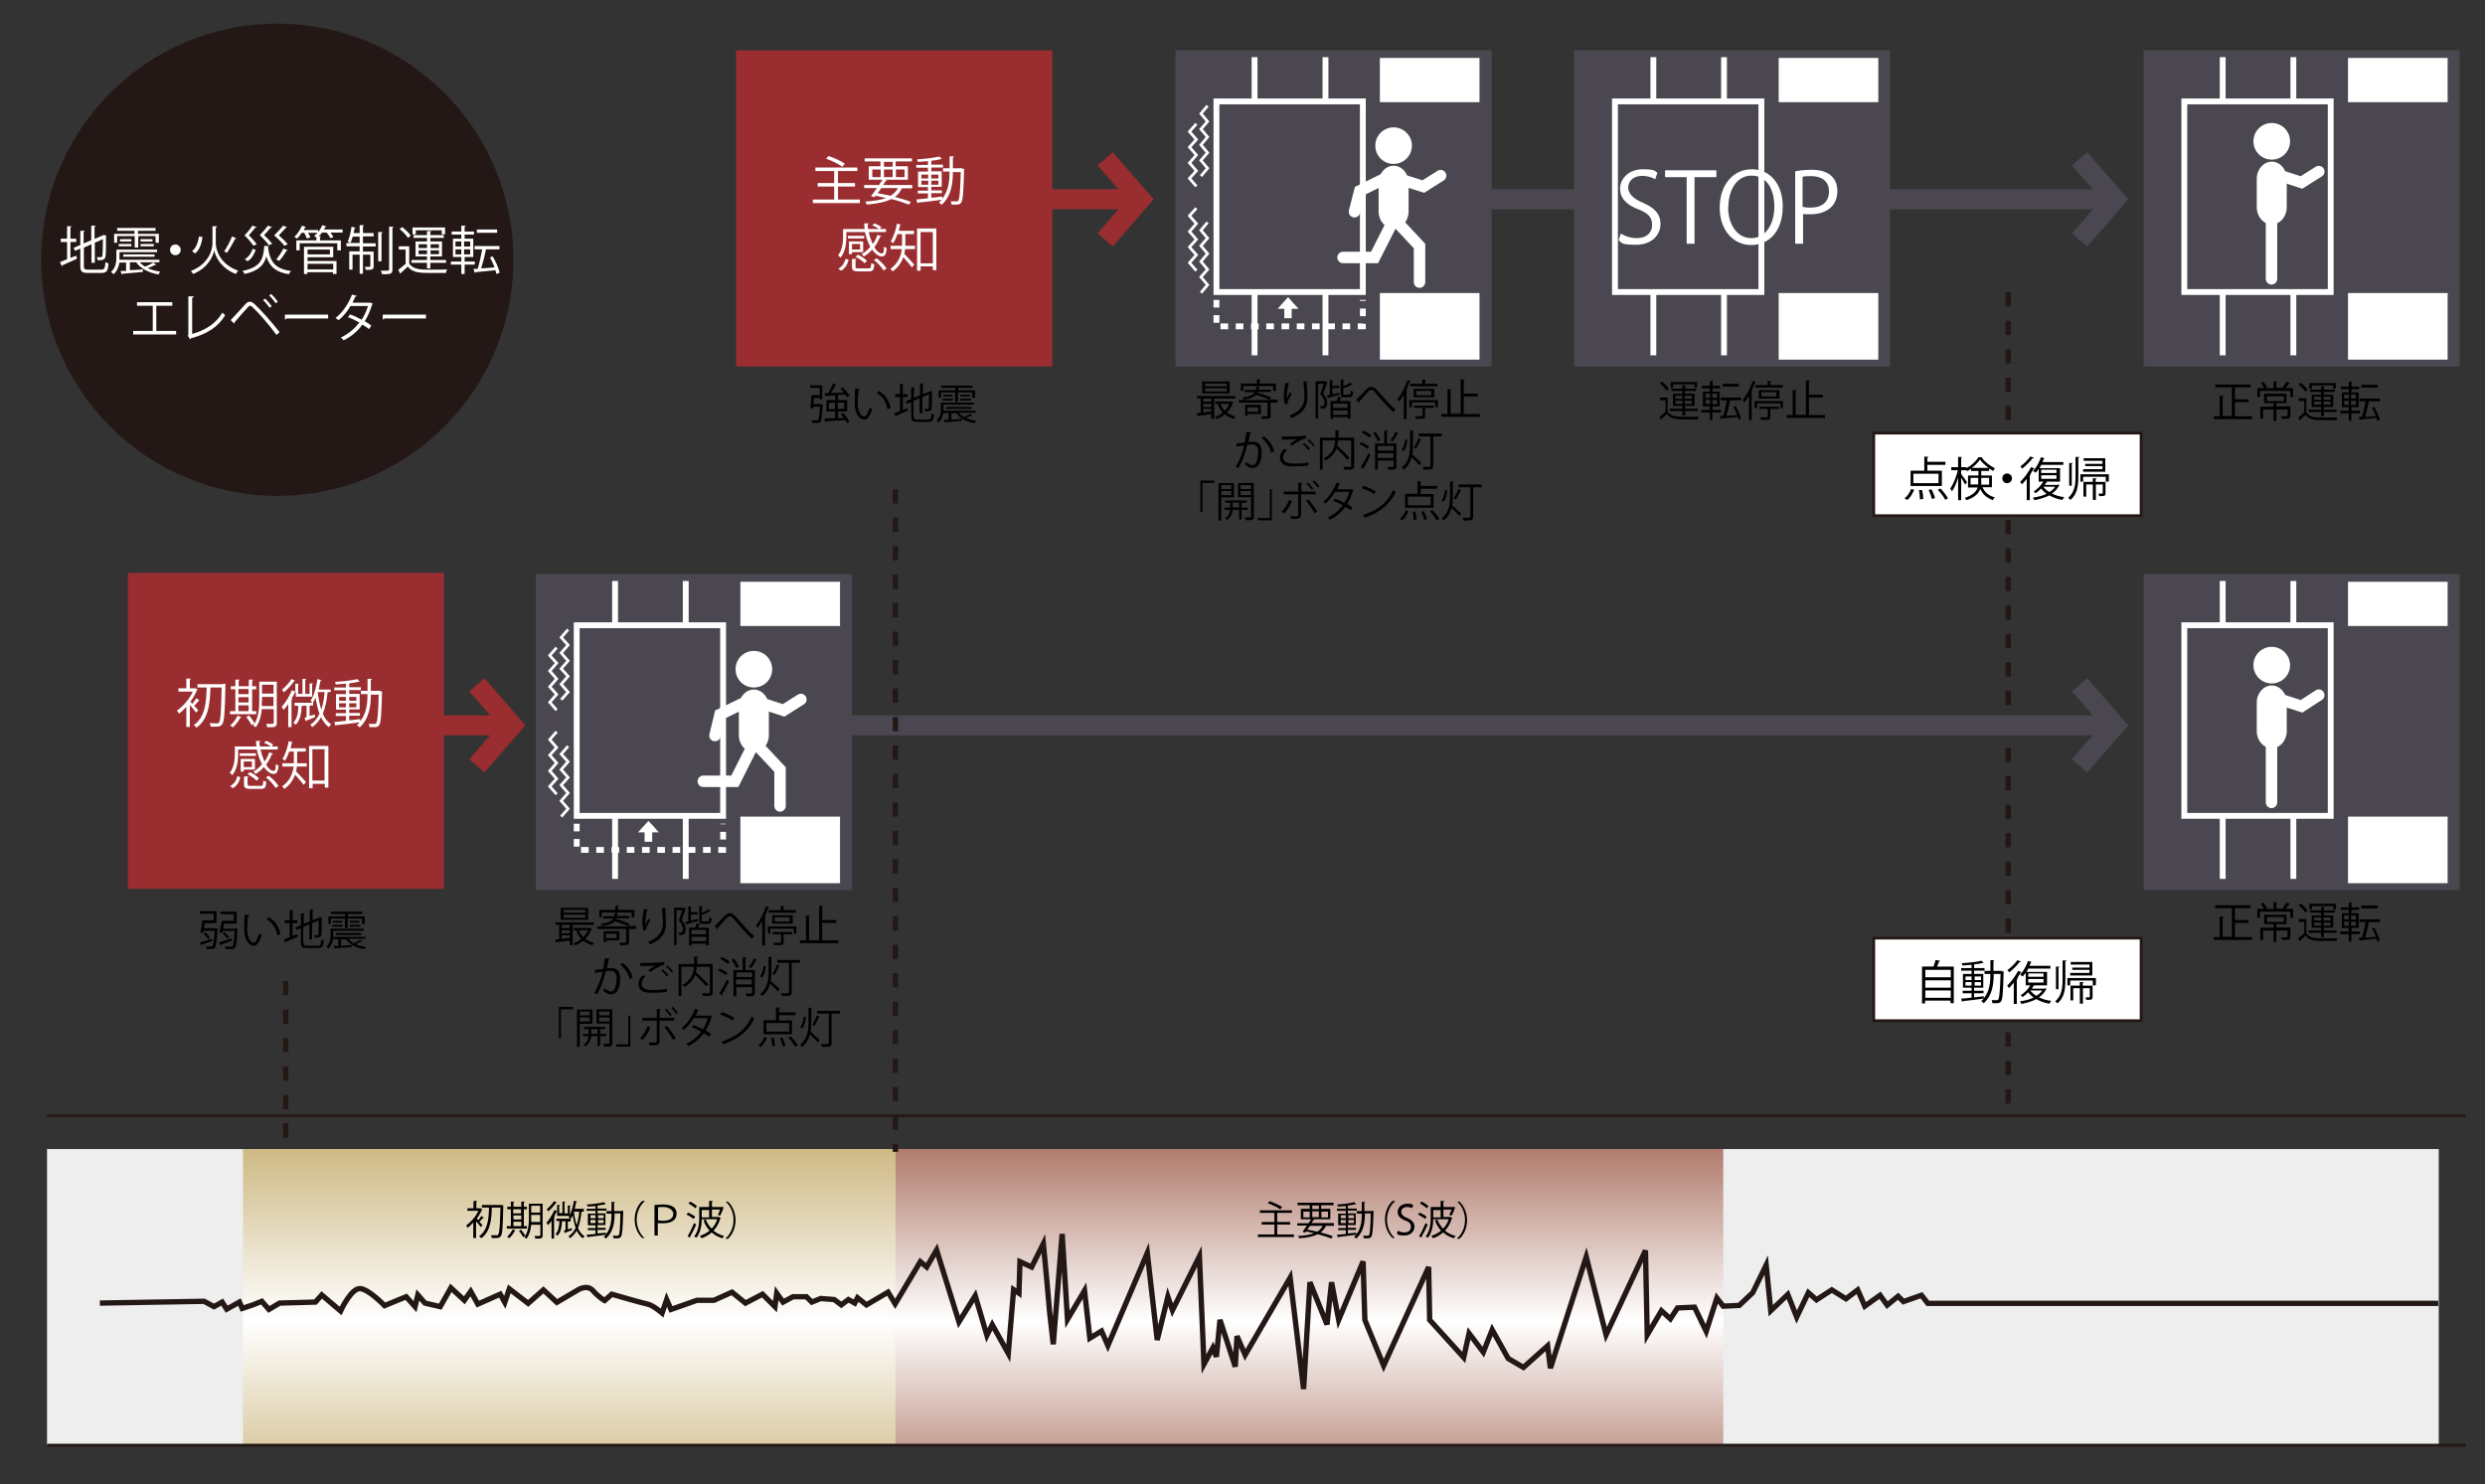 <?xml version="1.0" encoding="UTF-8"?>
<svg xmlns="http://www.w3.org/2000/svg" xmlns:xlink="http://www.w3.org/1999/xlink" version="1.1" viewBox="0 0 977.7 584">
  <rect x="0" y="0" width="977.7" height="584" fill="#333333" stroke="none"/>
  <defs>
    <style>
      .cls-1 {
        stroke-linecap: round;
        stroke-width: 4.5px;
      }

      .cls-1, .cls-2, .cls-3, .cls-4, .cls-5, .cls-6, .cls-7, .cls-8, .cls-9 {
        fill: none;
      }

      .cls-1, .cls-10, .cls-3, .cls-4, .cls-6 {
        stroke: #fff;
      }

      .cls-2 {
        stroke-width: 1.1px;
      }

      .cls-2, .cls-11, .cls-8, .cls-9 {
        stroke: #231815;
      }

      .cls-11, .cls-12 {
        fill: #fff;
      }

      .cls-11, .cls-6 {
        stroke-width: 1.1px;
      }

      .cls-13 {
        fill: url(#linear-gradient-2);
      }

      .cls-14, .cls-10 {
        fill: #4b4750;
      }

      .cls-15 {
        fill: url(#linear-gradient);
      }

      .cls-10, .cls-3, .cls-4 {
        stroke-width: 2.3px;
      }

      .cls-16 {
        fill: #231815;
      }

      .cls-3 {
        stroke-dasharray: 3;
      }

      .cls-17 {
        fill: #eeeeef;
      }

      .cls-5 {
        stroke: #4b4750;
      }

      .cls-5, .cls-7 {
        stroke-width: 7.9px;
      }

      .cls-7 {
        stroke: #992d2f;
      }

      .cls-8 {
        stroke-width: 2.1px;
      }

      .cls-9 {
        stroke-dasharray: 5.6;
        stroke-width: 2.1px;
      }

      .cls-18 {
        fill: #992d2f;
      }
    </style>
    <linearGradient id="linear-gradient" x1="-2577.3" y1="-3020.1" x2="-2577.3" y2="-3110.8" gradientTransform="translate(4099.3 5118) scale(1.5)" gradientUnits="userSpaceOnUse">
      <stop offset="0" stop-color="#ceb984"/>
      <stop offset=".5" stop-color="#fff"/>
      <stop offset="1" stop-color="#ceb984"/>
    </linearGradient>
    <linearGradient id="linear-gradient-2" x1="-2525.4" y1="-3020.1" x2="-2525.4" y2="-3110.8" gradientTransform="translate(5943.7 5118) scale(2.1 1.5)" gradientUnits="userSpaceOnUse">
      <stop offset="0" stop-color="#b07b6c"/>
      <stop offset=".5" stop-color="#fff"/>
      <stop offset="1" stop-color="#b07b6c"/>
    </linearGradient>
  </defs>
  <!-- Generator: Adobe Illustrator 28.7.1, SVG Export Plug-In . SVG Version: 1.2.0 Build 142)  -->
  <g>
    <g id="_レイヤー_2">
      <g>
        <path class="cls-16" d="M202,102.2c0,51.3-41.6,92.9-92.9,92.9S16.2,153.5,16.2,102.2,57.8,9.3,109.1,9.3s92.9,41.6,92.9,92.9Z"/>
        <g>
          <rect class="cls-17" x="18.5" y="452.1" width="941" height="116.5"/>
          <g>
            <path class="cls-12" d="M27.6,101.5l2.4-.9.3,1.2c-2.1,1-4.4,1.9-5.8,2.6,0,.2,0,.3-.2.3l-.7-1.6c.8-.3,1.8-.7,2.8-1.1v-6.8h-2.5v-1.3h2.5v-4.9h1.7c0,.3-.1.3-.4.4v4.5h2.3v1.3h-2.3v6.3ZM33,104.7c0,1.1.3,1.4,1.7,1.4h5.2c1.2,0,1.4-.6,1.6-3,.3.2.9.5,1.2.6-.2,2.8-.7,3.7-2.8,3.7h-5.3c-2.3,0-3-.5-3-2.7v-6.9l-2.1.9-.5-1.2,2.6-1.1v-5.6h1.7c0,.3-.1.4-.4.4v4.6l3-1.3v-5.7h1.7c0,.2-.1.3-.4.4v4.8l3.3-1.4.3-.2,1.1.4c0,0-.1.2-.2.2,0,3.9,0,7.1-.2,7.9-.2,1.2-.9,1.5-3.1,1.5,0-.4-.2-.9-.3-1.2.5,0,1.2,0,1.5,0,.3,0,.6-.1.7-.6.1-.5.2-3.1.2-6.5l-3.2,1.4v7.9h-1.3v-7.3l-3,1.3v7.5Z"/>
            <path class="cls-12" d="M54.9,103.1c.6.7,1.3,1.3,2.2,1.8,1.1-.4,2.4-1.1,3.2-1.6l1.2.8c0,.1-.1.1-.4.1-.8.4-1.9.9-3,1.3,1.5.7,3.2,1.1,5,1.4-.3.2-.6.7-.7,1.1-3.9-.7-7.1-2.3-8.8-4.8h-2.5v3.1c1.6,0,3.4-.2,5.1-.3v1c-3,.3-6,.5-8,.7,0,.1-.1.2-.3.3l-.5-1.4h2.2v-3.3h-2.6c-.3,1.6-.9,3.3-2.3,4.6-.2-.2-.7-.7-1-.9,1.9-1.7,2.1-4.1,2.1-5.9v-2.9h16v1h-14.8v1.9c0,.4,0,.8,0,1.1h15.7v1h-8ZM46.1,92.9v2.6h-1.2v-3.5h8v-1.2h-6.8v-1.1h15.1v1.1h-6.9v1.2h8.2v3.5h-1.3v-2.6h-6.8v4.5h-1.4v-4.5h-6.7ZM46.7,96.9v-.9h5v.9h-5ZM47.2,94.1h4.5v.9h-4.5v-.9ZM60.8,101h-12.3v-.9h12.3v.9ZM55.3,94.1h4.7v.9h-4.7v-.9ZM55.3,96.9v-.9h5.2v.9h-5.2Z"/>
            <path class="cls-12" d="M71.1,98.3c0,1.2-.9,2.1-2.1,2.1s-2.1-.9-2.1-2.1.9-2.1,2.1-2.1,2.1,1,2.1,2.1Z"/>
            <path class="cls-12" d="M83.5,89h1.9c0,.3-.2.5-.5.5v6.3c0,2.2,1.4,8.1,8.8,10.7-.3.3-.7.9-.9,1.3-6.2-2.4-8.2-7.3-8.5-9.3h0c-.4,2-2.2,6.8-8.3,9.3-.2-.3-.6-.9-.9-1.2,7.2-2.7,8.5-8.6,8.5-10.8v-6.8ZM75.5,98.9c1.7-1.3,2.4-3.6,2.8-5.9l1.4.3c-.4,2.4-1.1,5-2.9,6.4l-1.2-.8ZM93,93.8c0,.1-.2.2-.5.2-.8,1.6-2.2,4-3.2,5.5,0,0-1.1-.6-1.1-.6,1-1.5,2.4-4,3.1-5.9l1.7.8Z"/>
            <path class="cls-12" d="M105.9,96.8c0,.1-.2.3-.4.3v.5c.7,5.5,3,8.3,9,9-.3.3-.7.9-.8,1.3-5.1-.8-7.6-2.9-8.9-7-.9,3.3-3,5.7-8.6,6.9-.1-.4-.5-.9-.8-1.2,7.3-1.4,8.2-4.8,8.6-9.9l1.9.2ZM96.3,102c1.6-.9,2.6-2.5,3.1-4.1l1.2.4c-.6,1.7-1.5,3.5-3.2,4.5l-1.1-.8ZM101,89.3c0,.2-.3.2-.5.2-.6.7-1.7,2-2.6,3.1,1.2,1.1,2.5,2.6,3.1,3.5l-1.3.6c-.7-1.1-2-2.7-3.5-4.1,1.2-1.2,2.5-2.8,3.1-3.8l1.6.5ZM107,89.3c0,.1-.1.2-.3.2s0,0-.1,0c-.6.7-1.7,1.9-2.7,3,1.2,1.1,2.5,2.5,3.2,3.4l-1.3.6c-.7-1-2.1-2.6-3.6-4,1.2-1.2,2.5-2.7,3.2-3.7l1.6.5ZM113.1,89.3c0,.1-.3.2-.5.2-.6.7-1.9,2-2.9,3.1,1.3,1.1,2.8,2.6,3.5,3.5l-1.3.6c-.8-1.1-2.4-2.7-4-4.1,1.3-1.3,2.7-2.8,3.5-3.8l1.6.6ZM113.2,98.4c-.1.1-.3.2-.4.2-.8,1.3-1.9,2.9-2.9,4-.3,0-.9-.4-1.2-.5.9-1.1,2.2-3,2.8-4.3l1.7.6Z"/>
            <path class="cls-12" d="M120.7,93.8c-.2-.6-.6-1.5-1-2.2h-1c-.6.9-1.2,1.7-1.9,2.3-.2-.2-.7-.6-1-.7,1.1-1,2.3-2.7,3-4.4l1.6.5c0,.1-.2.2-.4.2-.1.3-.3.7-.5,1h5.7v1.1h-4c.4.6.7,1.3.9,1.8l-1.3.4ZM134.8,90.4v1.1h-4.8c.5.6.9,1.3,1.2,1.8l-1.2.4c-.3-.6-.9-1.5-1.5-2.2h-1.8c-.4.5-.8,1-1.3,1.5h.9c0,.2-.1.3-.4.3v1.3h8.2v3.9h-1.4v-2.8h-14.8v2.8h-1.3v-3.9h7.9v-1.2c-.3-.2-.7-.4-.9-.6,1.3-.9,2.5-2.5,3.2-4.2l1.6.5c0,.1-.2.2-.4.2-.2.3-.3.7-.6,1h7.3ZM121,101.2v1.5h11.4v5.1h-1.4v-.7h-10.1v.7h-1.3v-10.7h11.5v4.1h-10.1ZM129.8,98.2h-8.8v1.9h8.8v-1.9ZM131.1,103.8h-10.1v2.2h10.1v-2.2Z"/>
            <path class="cls-12" d="M142.8,93.2v2.5h5v1.3h-5v2h4.2v5.8c0,1.3-.6,1.4-3.1,1.4,0-.4-.2-.8-.4-1.2.5,0,.8,0,1.2,0,.9,0,1,0,1-.3v-4.5h-2.9v7.5h-1.3v-7.5h-2.8v5.9h-1.3v-7.2h4.1v-2h-5.2v-1.3h5.2v-2.5h-2.7c-.3.9-.6,1.8-.9,2.5-.3-.2-.8-.4-1.1-.6.7-1.4,1.2-3.6,1.5-5.8l1.6.4c0,.1-.2.2-.4.2-.1.6-.2,1.3-.4,1.9h2.4v-3.1h1.7c0,.3-.1.3-.4.4v2.7h4.2v1.3h-4.2ZM150.5,91.4c0,.1-.1.2-.4.3v11.1h-1.3v-11.5h1.7ZM153.1,89.2h1.7c0,.2-.1.3-.4.4v16.5c0,1.8-.9,1.8-4.1,1.8,0-.3-.3-.9-.5-1.4.8,0,1.5,0,2,0,1.1,0,1.3,0,1.3-.5v-16.8Z"/>
            <path class="cls-12" d="M161,97v6.7c1.6,2.4,4.6,2.4,8.4,2.4s4.9,0,6.5-.1c-.2.3-.4.9-.4,1.4-1.4,0-3.7,0-5.7,0-4.5,0-7.3,0-9.4-2.5-.9.9-1.9,1.8-2.7,2.5,0,.2,0,.2-.2.3l-.8-1.5c.9-.7,1.9-1.6,2.9-2.4v-5.6h-2.7v-1.3h4ZM158.2,89.3c1.3,1,2.7,2.4,3.4,3.4l-1.1.9c-.6-1-2-2.5-3.3-3.5l1.1-.8ZM168,105.6v-2.2h-6.1v-1.1h6.1v-1.4h-4.5v-5.9h4.5v-1.4h-5.3v-1.1h5.3v-1.6h1.7c0,.2-.1.3-.4.4v1.2h5.3v1.1h-5.3v1.4h4.6v5.9h-4.6v1.4h6.2v1.1h-6.2v2.2h-1.3ZM163.6,90.6v1.6h-1.3v-2.7h12.8v2.7h-1.3v-1.6h-10.2ZM164.7,96.1v1.5h3.3v-1.5h-3.3ZM164.7,100h3.3v-1.5h-3.3v1.5ZM172.7,96.1h-3.3v1.5h3.3v-1.5ZM172.7,100v-1.5h-3.3v1.5h3.3Z"/>
            <path class="cls-12" d="M186.8,104.1h-4v3.7h-1.3v-3.7h-4.1v-1.2h4.1v-1.8h-3.3v-7.2h3.3v-1.6h-3.8v-1.2h3.8v-2.3h1.7c0,.2-.1.3-.4.4v1.9h3.7v1.2h-3.7v1.6h3.4v7.2h-3.4v1.8h4v1.2ZM179.2,95v2h2.3v-2h-2.3ZM179.2,98.1v2h2.3v-2h-2.3ZM185,97v-2h-2.4v2h2.4ZM185,100.1v-2h-2.4v2h2.4ZM193.8,100.8c1.2,2,2.4,4.7,2.8,6.5l-1.3.5c-.1-.5-.2-.9-.4-1.5-2.9.3-5.9.6-7.8.8,0,.2-.2.2-.3.3l-.5-1.6c.5,0,1.1,0,1.7-.1.6-2.1,1.3-5.2,1.7-7.6h-3v-1.3h9.8v1.3h-5.3c-.4,2.2-1.2,5.3-1.9,7.5,1.6-.1,3.4-.2,5.3-.4-.5-1.3-1.2-2.7-1.8-3.9l1.2-.5ZM195.6,90.3v1.3h-8v-1.3h8Z"/>
            <path class="cls-12" d="M53.8,118.9h14v1.4h-6.3v9.9h7.8v1.4h-16.9v-1.4h7.7v-9.9h-6.2v-1.4Z"/>
            <path class="cls-12" d="M75.6,131.4c5.2-1.5,9.3-4,11.9-8.4.3.3.8.8,1.1,1-2.8,4.7-7.3,7.5-13.5,9.1,0,.2-.2.3-.3.4l-.9-1.4.2-.4v-15.1h2.1c0,.3-.2.5-.6.6v14.3Z"/>
            <path class="cls-12" d="M90.7,126c1.6-1.6,4.8-5.2,6-6.5.5-.5,1.1-.8,1.6-.8s1.1.3,1.7.8c2.6,2.4,6.9,7.2,10,11.2l-1.2,1.1c-2.9-4-7.2-8.9-9.5-11-.3-.3-.6-.5-.9-.5s-.5.2-.8.5c-1,1-4,4.5-5.3,6,0,0,0,.1,0,.1,0,.2,0,.3-.2.4l-1.3-1.3ZM104.3,117.5c.9.8,2,2.1,2.6,3l-.8.6c-.6-.9-1.7-2.2-2.6-3l.8-.6ZM106.7,115.7c.9.8,2,2.1,2.6,3l-.8.6c-.6-.9-1.7-2.2-2.6-3l.7-.6Z"/>
            <path class="cls-12" d="M112,123.8h17.1v1.5h-16.3c-.1.2-.4.3-.7.4v-1.8Z"/>
            <path class="cls-12" d="M146.7,119.4c0,.1-.1.2-.2.2-.8,2.5-1.8,4.9-3,6.8.9.5,1.9,1.1,2.6,1.7l-.9,1.4c-.7-.6-1.8-1.2-2.6-1.8-1.9,2.6-4.3,4.7-7.4,6.2-.2-.3-.8-.8-1.1-1.1,3-1.4,5.4-3.5,7.3-5.9-1.5-.8-3-1.6-4.5-2.1l.8-1.1c1.5.5,3,1.2,4.6,2.1,1.1-1.7,1.9-3.5,2.5-5.4h-6.9c-1.2,2.1-2.9,4.2-4.7,5.6-.3-.2-.8-.7-1.2-.9,2.7-2,5.2-5.7,6.5-9.2l1.9.5c0,.2-.3.3-.6.3-.3.7-.8,1.7-1.1,2.4h7.1c0,0,1.1.5,1.1.5Z"/>
            <path class="cls-12" d="M150.5,123.8h17.1v1.5h-16.3c-.1.2-.4.3-.7.4v-1.8Z"/>
          </g>
          <line class="cls-9" x1="790.1" y1="115" x2="790.1" y2="435.7"/>
          <g>
            <line class="cls-7" x1="411.8" y1="78.4" x2="448.7" y2="78.4"/>
            <polyline class="cls-7" points="434.8 62.5 448.7 78.4 434.8 94.4"/>
          </g>
          <g>
            <line class="cls-5" x1="580.8" y1="78.4" x2="832.1" y2="78.4"/>
            <polyline class="cls-5" points="818.2 62.5 832.1 78.4 818.2 94.4"/>
          </g>
          <g>
            <line class="cls-5" x1="327.7" y1="285.4" x2="832.1" y2="285.4"/>
            <polyline class="cls-5" points="818.2 269.4 832.1 285.4 818.2 301.3"/>
          </g>
          <g>
            <line class="cls-7" x1="88" y1="285.4" x2="201.5" y2="285.4"/>
            <polyline class="cls-7" points="187.6 269.4 201.5 285.4 187.6 301.3"/>
          </g>
          <rect class="cls-15" x="95.6" y="452.1" width="256.7" height="116.5"/>
          <rect class="cls-13" x="352.3" y="452.1" width="325.7" height="116.5"/>
          <g>
            <rect class="cls-14" x="462.5" y="19.8" width="124.4" height="124.4"/>
            <g>
              <rect class="cls-12" x="542.9" y="22.8" width="39.2" height="17.4"/>
              <rect class="cls-12" x="542.9" y="115.3" width="39.2" height="26.2"/>
              <line class="cls-4" x1="493.6" y1="22.5" x2="493.6" y2="139.8"/>
              <line class="cls-4" x1="521.5" y1="22.5" x2="521.5" y2="139.8"/>
              <polyline class="cls-3" points="478.6 118 478.6 128.4 536.2 128.4 536.2 118"/>
              <rect class="cls-10" x="478.6" y="39.9" width="57.6" height="75"/>
              <g>
                <polygon class="cls-12" points="506.8 116.9 508.8 119.2 510.9 121.5 506.8 121.5 502.7 121.5 504.7 119.2 506.8 116.9"/>
                <rect class="cls-12" x="505.3" y="120.4" width="2.9" height="4.8"/>
              </g>
              <polyline class="cls-6" points="475.1 41.6 472.5 44.7 475.1 47.8 472.5 50.8 475.1 53.9 472.5 57 475.1 60.1 472.5 63.1 475.1 66.2 472.5 69.3"/>
              <polyline class="cls-6" points="470.7 48.7 468 51.8 470.7 54.9 468 57.9 470.7 61 468 64.1 470.7 67.2 468 70.2 470.7 73.3"/>
              <polyline class="cls-6" points="475.1 87.5 472.5 90.6 475.1 93.7 472.5 96.7 475.1 99.8 472.5 102.9 475.1 106 472.5 109 475.1 112.1 472.5 115.2"/>
              <polyline class="cls-6" points="470.7 81.9 468 84.9 470.7 88 468 91.1 470.7 94.2 468 97.2 470.7 100.3 468 103.4 470.7 106.5"/>
              <g>
                <path class="cls-12" d="M555.5,57.3c0,4-3.2,7.2-7.2,7.2s-7.2-3.2-7.2-7.2,3.3-7.2,7.2-7.2,7.2,3.2,7.2,7.2Z"/>
                <path class="cls-12" d="M554.2,83.2c0,3.7-2.6,6.7-5.9,6.7s-5.9-3-5.9-6.7v-11.3c0-3.7,2.7-6.7,5.9-6.7s5.9,3,5.9,6.7v11.3Z"/>
                <polyline class="cls-1" points="549.8 87.5 558.5 96.8 558.5 111"/>
                <polyline class="cls-1" points="548 87.1 540.8 101.3 528.4 101.3"/>
                <polyline class="cls-1" points="551.1 70.6 560 73.4 566.8 69.1"/>
                <polyline class="cls-1" points="543.9 70.7 535 75.1 532.9 83.3"/>
              </g>
            </g>
          </g>
          <g>
            <rect class="cls-14" x="210.8" y="225.9" width="124.4" height="124.3"/>
            <g>
              <rect class="cls-12" x="291.3" y="228.9" width="39.2" height="17.4"/>
              <rect class="cls-12" x="291.3" y="321.3" width="39.2" height="26.2"/>
              <line class="cls-4" x1="242" y1="228.6" x2="242" y2="345.8"/>
              <line class="cls-4" x1="269.8" y1="228.6" x2="269.8" y2="345.8"/>
              <polyline class="cls-3" points="226.9 324.1 226.9 334.4 284.5 334.4 284.5 324.1"/>
              <rect class="cls-10" x="226.9" y="246" width="57.6" height="75"/>
              <g>
                <polygon class="cls-12" points="255.1 323 257.2 325.2 259.2 327.5 255.1 327.5 251 327.5 253.1 325.2 255.1 323"/>
                <rect class="cls-12" x="253.6" y="326.5" width="3" height="4.7"/>
              </g>
              <polyline class="cls-6" points="223.5 247.7 220.8 250.8 223.5 253.8 220.8 256.9 223.5 260 220.8 263.1 223.5 266.1 220.8 269.2 223.5 272.3 220.8 275.3"/>
              <polyline class="cls-6" points="219 254.8 216.3 257.9 219 260.9 216.3 264 219 267.1 216.3 270.2 219 273.2 216.3 276.3 219 279.4"/>
              <polyline class="cls-6" points="223.5 293.6 220.8 296.7 223.5 299.7 220.8 302.8 223.5 305.9 220.8 308.9 223.5 312 220.8 315.1 223.5 318.2 220.8 321.3"/>
              <polyline class="cls-6" points="219 287.9 216.3 291 219 294.1 216.3 297.1 219 300.2 216.3 303.3 219 306.4 216.3 309.4 219 312.5"/>
              <g>
                <path class="cls-12" d="M303.8,263.3c0,4-3.2,7.2-7.2,7.2s-7.2-3.2-7.2-7.2,3.2-7.2,7.2-7.2,7.2,3.2,7.2,7.2Z"/>
                <path class="cls-12" d="M302.5,289.3c0,3.7-2.7,6.7-5.9,6.7s-5.9-3-5.9-6.7v-11.3c0-3.7,2.7-6.7,5.9-6.7s5.9,3,5.9,6.7v11.3Z"/>
                <polyline class="cls-1" points="298.2 293.5 306.9 302.8 306.9 317.1"/>
                <polyline class="cls-1" points="296.3 293.1 289.1 307.4 276.7 307.4"/>
                <polyline class="cls-1" points="299.4 276.6 308.3 279.5 315.1 275.2"/>
                <polyline class="cls-1" points="292.2 276.8 283.3 281.1 281.3 289.4"/>
              </g>
            </g>
          </g>
          <g>
            <g>
              <rect class="cls-14" x="619.3" y="19.8" width="124.3" height="124.4"/>
              <g>
                <rect class="cls-12" x="699.8" y="22.8" width="39.2" height="17.4"/>
                <rect class="cls-12" x="699.8" y="115.3" width="39.2" height="26.2"/>
                <line class="cls-4" x1="650.5" y1="22.5" x2="650.5" y2="139.8"/>
                <line class="cls-4" x1="678.3" y1="22.5" x2="678.3" y2="139.8"/>
                <rect class="cls-10" x="635.4" y="39.9" width="57.6" height="75"/>
              </g>
            </g>
            <g>
              <path class="cls-12" d="M651.2,70.5c-.8-.5-2.7-1.3-5.1-1.3-4,0-5.5,2.5-5.5,4.6s1.7,4.3,5.6,5.9c4.7,2,7.1,4.4,7.1,8.5s-3.3,8.1-9.6,8.1-5.5-.8-6.9-1.8l.9-2.6c1.6,1,3.9,1.8,6.2,1.8,3.9,0,6.1-2.1,6.1-5.2s-1.6-4.6-5.3-6.1c-4.4-1.6-7.3-4.2-7.3-8.2s3.6-7.6,8.8-7.6,4.8.7,5.9,1.4l-.9,2.6Z"/>
              <path class="cls-12" d="M675.2,69.7h-8.5v26.2h-3.1v-26.2h-8.5v-2.7h20.2v2.7Z"/>
              <path class="cls-12" d="M701.4,81.2c0,10.2-5.7,15.2-12.5,15.2s-12.3-5.7-12.3-14.7,5.3-15.1,12.6-15.1,12.2,5.9,12.2,14.6ZM679.9,81.6c0,6.1,3.2,12.1,9.1,12.1s9.1-5.8,9.1-12.4-2.8-12.2-9-12.2-9.1,6.3-9.1,12.4Z"/>
              <path class="cls-12" d="M706.2,67.4c1.7-.3,3.9-.6,6.6-.6,9.3,0,10.1,6,10.1,8.3,0,6.8-5.4,9.2-10.5,9.2s-2.1,0-3-.3v11.9h-3.1v-28.5ZM709.3,81.4c.8.2,1.8.3,3,.3,4.6,0,7.3-2.3,7.3-6.4s-3-6-6.9-6-2.8.2-3.5.3v11.8Z"/>
            </g>
          </g>
          <g>
            <g>
              <rect class="cls-14" x="843.4" y="19.8" width="124.3" height="124.4"/>
              <g>
                <rect class="cls-12" x="923.8" y="22.8" width="39.2" height="17.4"/>
                <rect class="cls-12" x="923.8" y="115.3" width="39.2" height="26.2"/>
                <line class="cls-4" x1="874.5" y1="22.5" x2="874.5" y2="139.8"/>
                <line class="cls-4" x1="902.3" y1="22.5" x2="902.3" y2="139.8"/>
                <rect class="cls-10" x="859.4" y="39.9" width="57.6" height="75"/>
              </g>
            </g>
            <g>
              <g>
                <path class="cls-12" d="M901,55.6c0,4-3.2,7.2-7.2,7.2s-7.2-3.2-7.2-7.2,3.2-7.2,7.2-7.2,7.2,3.2,7.2,7.2Z"/>
                <path class="cls-12" d="M899.7,81.6c0,3.7-2.7,6.7-5.9,6.7s-5.9-3-5.9-6.7v-11.3c0-3.7,2.7-6.7,5.9-6.7s5.9,3,5.9,6.7v11.3Z"/>
                <polyline class="cls-1" points="896.6 68.9 905.5 71.8 912.3 67.5"/>
              </g>
              <line class="cls-1" x1="893.7" y1="84.9" x2="893.7" y2="109.7"/>
            </g>
          </g>
          <g>
            <g>
              <rect class="cls-14" x="843.4" y="225.9" width="124.3" height="124.3"/>
              <g>
                <rect class="cls-12" x="923.8" y="228.9" width="39.2" height="17.4"/>
                <rect class="cls-12" x="923.8" y="321.3" width="39.2" height="26.2"/>
                <line class="cls-4" x1="874.5" y1="228.6" x2="874.5" y2="345.8"/>
                <line class="cls-4" x1="902.3" y1="228.6" x2="902.3" y2="345.8"/>
                <rect class="cls-10" x="859.4" y="246" width="57.6" height="75"/>
              </g>
            </g>
            <g>
              <g>
                <path class="cls-12" d="M901,261.7c0,4-3.2,7.2-7.2,7.2s-7.2-3.2-7.2-7.2,3.2-7.2,7.2-7.2,7.2,3.3,7.2,7.2Z"/>
                <path class="cls-12" d="M899.7,287.7c0,3.7-2.7,6.7-5.9,6.7s-5.9-3-5.9-6.7v-11.3c0-3.7,2.7-6.7,5.9-6.7s5.9,3,5.9,6.7v11.3Z"/>
                <polyline class="cls-1" points="896.6 275 905.5 277.9 912.3 273.5"/>
              </g>
              <line class="cls-1" x1="893.7" y1="291" x2="893.7" y2="315.7"/>
            </g>
          </g>
          <g>
            <path d="M322.9,159.1h.2s.6,0,.6,0v.3c-.3,4.4-.5,6-.9,6.5-.3.4-.7.5-1.9.5s-.8,0-1.3,0c0-.3-.1-.7-.3-1,.9,0,1.7,0,2.1,0,.6,0,.9-.2,1.2-5.4h-2.7v.7c0,0-1.1-.2-1.1-.2.2-1.3.4-3.4.5-5h3.2v-2.9h-3.8v-1h4.8v5.5h-1.1v-.5h-2.2l-.2,2.4h2.8ZM329.6,164.5c.8,0,1.6,0,2.4-.1-.4-.5-.8-1-1.2-1.5l.9-.5c1,1.1,2.1,2.6,2.5,3.6l-.9.5c-.1-.3-.4-.8-.7-1.2-2.8.2-5.8.4-7.7.5,0,.1-.1.2-.2.2l-.4-1.3,4.3-.2v-2.6h-3.4v-4.5h3.4v-1.8c-1.4,0-2.7.1-3.6.2,0,.1-.1.2-.2.2l-.4-1.3h1.4c.7-1.1,1.5-2.6,1.9-3.8l1.4.4c0,.1-.2.1-.4.2-.4.9-1.1,2.1-1.8,3.1,1.5,0,3.3,0,5.1-.2-.4-.5-.9-1.1-1.4-1.5l.9-.5c1.1,1,2.3,2.4,2.8,3.4l-1,.5c-.1-.3-.4-.6-.6-1h-2.7c0,.2-.1.3-.3.3v1.8h3.6v4.5h-3.6v2.5ZM326.1,161h2.4v-2.5h-2.4v2.5ZM332.1,158.4h-2.5v2.5h2.5v-2.5Z"/>
            <path d="M338.2,153.3c0,.1-.2.2-.4.3-.2,1.2-.3,2.7-.3,4.1s0,1.2,0,1.7c.2,2.8,1.3,4.5,2.6,4.5.7,0,1.5-1.7,2.1-3.6.2.2.7.5,1,.7-.8,2.2-1.7,4.1-3.1,4.1-2.1,0-3.6-2.5-3.8-5.7,0-.6,0-1.3,0-2.1,0-1.5,0-3.1.2-4.5l1.7.3ZM349.2,161c-.5-2.9-1.9-5-4.2-6.3l.7-.9c2.4,1.3,4.2,3.7,4.7,6.8l-1.2.4Z"/>
            <path d="M355.2,161.3l1.9-.8.2,1c-1.7.8-3.6,1.6-4.7,2.1,0,.1,0,.2-.2.3l-.6-1.3c.6-.2,1.4-.5,2.3-.9v-5.5h-2v-1.1h2v-4h1.4c0,.2-.1.3-.3.3v3.7h1.9v1.1h-1.9v5.1ZM359.6,164c0,.9.2,1.1,1.4,1.1h4.2c1,0,1.2-.5,1.3-2.5.3.2.7.4,1,.4-.2,2.3-.5,3-2.3,3h-4.3c-1.9,0-2.4-.4-2.4-2.2v-5.6l-1.7.7-.4-1,2.1-.9v-4.6h1.4c0,.2-.1.3-.3.3v3.8l2.4-1v-4.6h1.4c0,.2-.1.3-.3.3v3.9l2.7-1.1.2-.2.9.3c0,0,0,.1-.2.2,0,3.2,0,5.8-.2,6.4-.1,1-.7,1.2-2.5,1.2,0-.3-.1-.7-.3-1,.4,0,1,0,1.2,0,.3,0,.4,0,.5-.5,0-.4.1-2.5.1-5.3l-2.6,1.1v6.4h-1.1v-5.9l-2.4,1v6.1Z"/>
            <path d="M377.4,162.6c.5.6,1.1,1,1.8,1.5.9-.3,1.9-.9,2.6-1.3l.9.6c0,0,0,0-.3,0-.6.3-1.6.7-2.4,1.1,1.2.5,2.6.9,4.1,1.1-.2.2-.5.6-.6.9-3.1-.5-5.8-1.8-7.2-3.9h-2v2.5c1.3,0,2.7-.2,4.2-.3v.8c-2.4.2-4.9.4-6.5.5,0,.1-.1.2-.2.2l-.4-1.1h1.8v-2.7h-2.1c-.2,1.3-.7,2.7-1.8,3.7-.1-.2-.6-.6-.8-.7,1.5-1.4,1.7-3.3,1.7-4.8v-2.3h13v.8h-12v1.5c0,.3,0,.6,0,.9h12.7v.8h-6.5ZM370.3,154.4v2.1h-1v-2.9h6.5v-1h-5.5v-.9h12.3v.9h-5.6v1h6.6v2.9h-1.1v-2.1h-5.6v3.7h-1.1v-3.7h-5.5ZM370.8,157.6v-.7h4.1v.7h-4.1ZM371.1,155.3h3.7v.7h-3.7v-.7ZM382.2,160.9h-10v-.8h10v.8ZM377.8,155.3h3.8v.7h-3.8v-.7ZM377.8,157.6v-.7h4.2v.7h-4.2Z"/>
          </g>
          <g>
            <path d="M78.7,370.8c1.2-.3,2.9-.9,4.7-1.5l.2.9c-1.5.5-3.1,1.1-4.2,1.5,0,.1,0,.2-.2.3l-.5-1.1ZM84.8,365.3h.2s.6,0,.6,0c0,.1,0,.2,0,.4-.3,4.9-.6,6.7-1.1,7.2-.3.4-.6.5-1.8.5s-.8,0-1.3,0c0-.3-.1-.7-.3-1,.8,0,1.5,0,1.8,0s.4,0,.6-.2c.4-.4.7-1.9.9-6h-4.3c0,.3-.1.6-.2.8l-1.1-.2c.3-1.2.7-3.2.9-4.7h4.4v-2.6h-5.4v-1h6.5v4.7h-4.6c-.1.6-.2,1.3-.4,2h4.4ZM80.8,366.9c.7.5,1.4,1.3,1.8,1.9l-.8.6c-.3-.6-1.1-1.4-1.7-2l.7-.5ZM86.2,370.8c1.2-.4,3.1-1,4.9-1.6l.2.9c-1.6.6-3.3,1.2-4.4,1.6,0,.1-.1.2-.2.3l-.5-1.1ZM92.8,365.3h.6c0,.2,0,.3,0,.4-.2,4.9-.5,6.7-1,7.2-.4.5-1,.5-1.9.5s-1.1,0-1.7,0c0-.3-.2-.7-.3-1,1,0,2,.1,2.3.1s.5,0,.7-.2c.4-.4.6-2,.8-6h-4.7l-.2.8-1.1-.2c.3-1.2.7-3.1,1-4.6h4.7v-2.6h-5.3v-1h6.4v4.7h-4.9l-.4,2h5ZM88.3,366.8c.7.6,1.5,1.4,1.9,1.9l-.8.6c-.3-.6-1.1-1.4-1.8-2l.7-.5Z"/>
            <path d="M98,360.3c0,.1-.2.2-.4.3-.2,1.2-.3,2.7-.3,4.1s0,1.2,0,1.7c.2,2.8,1.3,4.5,2.6,4.5.7,0,1.5-1.7,2.1-3.6.2.2.7.5,1,.7-.8,2.2-1.7,4.1-3.1,4.1-2.1,0-3.6-2.5-3.8-5.7,0-.6,0-1.3,0-2.1,0-1.5,0-3.1.2-4.5l1.7.3ZM109.1,368c-.5-2.9-1.9-5-4.2-6.3l.7-.9c2.4,1.3,4.2,3.7,4.7,6.8l-1.2.4Z"/>
            <path d="M115.1,368.3l1.9-.8.2,1c-1.7.8-3.6,1.6-4.7,2.1,0,.1,0,.2-.2.3l-.6-1.3c.6-.2,1.4-.5,2.3-.9v-5.5h-2v-1.1h2v-4h1.4c0,.2-.1.3-.3.3v3.7h1.9v1.1h-1.9v5.1ZM119.5,371c0,.9.2,1.1,1.4,1.1h4.2c1,0,1.2-.5,1.3-2.5.3.2.7.4,1,.4-.2,2.3-.5,3-2.3,3h-4.3c-1.9,0-2.4-.4-2.4-2.2v-5.6l-1.7.7-.4-1,2.1-.9v-4.6h1.4c0,.2-.1.3-.3.3v3.8l2.4-1v-4.6h1.4c0,.2-.1.3-.3.3v3.9l2.7-1.1.2-.2.9.3c0,0,0,.1-.2.2,0,3.2,0,5.8-.2,6.4-.1,1-.7,1.2-2.5,1.2,0-.3-.1-.7-.3-1,.4,0,1,0,1.2,0,.3,0,.4,0,.5-.5,0-.4.1-2.5.1-5.3l-2.6,1.1v6.4h-1.1v-5.9l-2.4,1v6.1Z"/>
            <path d="M137.3,369.6c.5.6,1.1,1,1.8,1.5.9-.3,1.9-.9,2.6-1.3l.9.6c0,0,0,0-.3,0-.6.3-1.6.7-2.4,1.1,1.2.5,2.6.9,4.1,1.1-.2.2-.5.6-.6.9-3.1-.5-5.8-1.8-7.2-3.9h-2v2.5c1.3,0,2.7-.2,4.2-.3v.8c-2.4.2-4.9.4-6.5.5,0,.1-.1.2-.2.2l-.4-1.1h1.8v-2.7h-2.1c-.2,1.3-.7,2.7-1.8,3.7-.1-.2-.6-.6-.8-.7,1.5-1.4,1.7-3.3,1.7-4.8v-2.3h13v.8h-12v1.5c0,.3,0,.6,0,.9h12.7v.8h-6.5ZM130.2,361.4v2.1h-1v-2.9h6.5v-1h-5.5v-.9h12.3v.9h-5.6v1h6.6v2.9h-1.1v-2.1h-5.6v3.7h-1.1v-3.7h-5.5ZM130.7,364.6v-.7h4.1v.7h-4.1ZM131,362.3h3.7v.7h-3.7v-.7ZM142.1,367.9h-10v-.8h10v.8ZM137.6,362.3h3.8v.7h-3.8v-.7ZM137.6,364.6v-.7h4.2v.7h-4.2Z"/>
          </g>
          <g>
            <path d="M486,156.8h-8.3v8h-1.1v-1.9c-2,.3-3.9.6-5.2.7,0,.1-.1.2-.2.2l-.4-1.2,1.6-.2v-5.7h-1.5v-.9h15.1v.9ZM483.8,150.1v4.7h-10.8v-4.7h10.8ZM476.6,158v-1.2h-3.2v1.2h3.2ZM476.6,160.1v-1.2h-3.2v1.2h3.2ZM473.4,160.9v1.4c1-.1,2.1-.2,3.2-.4v-1h-3.2ZM482.7,152v-1.1h-8.6v1.1h8.6ZM482.7,154v-1.2h-8.6v1.2h8.6ZM484.5,157.9l.7.3c0,0,0,.1-.1.2-.5,1.5-1.3,2.8-2.4,3.9,1,.7,2.1,1.3,3.4,1.6-.2.2-.5.6-.7.9-1.3-.4-2.5-1-3.5-1.8-1,.8-2.1,1.4-3.3,1.9-.1-.3-.4-.7-.6-.9,1.1-.3,2.2-.9,3.1-1.7-.9-.9-1.5-1.9-2-3.2l.6-.2h-1.6v-.9h6.3ZM480.1,158.9c.4,1,1,1.9,1.8,2.7.8-.8,1.4-1.7,1.8-2.7h-3.7Z"/>
            <path d="M502.6,157.4v1h-2.7v5.1c0,1.3-.5,1.3-3.4,1.3,0-.3-.2-.7-.4-1,1.1,0,2,0,2.3,0,.3,0,.3,0,.3-.3v-5.1h-11.3v-1h12.2c-1.2-.7-3.5-1.5-5.4-2-.9.9-2.3,1.5-4.9,1.9,0-.2-.3-.7-.5-.9,2.8-.4,4.2-1,4.9-2.1h-4v-.9h4.4c.1-.4.2-.8.2-1.3h1.3c0,.2-.1.3-.3.3,0,.3-.1.6-.2.9h4.9v.9h-5.2v.3c1.8.5,4.1,1.3,5.3,1.9l-.5.8h2.8ZM489.2,151.9v1.9h-1v-2.9h6.3v-1.6h1.4c0,.2-.1.3-.3.3v1.3h6.4v2.9h-1.1v-1.9h-11.7ZM496.1,159.4v3.5h-5.2v.7h-1v-4.3h6.3ZM495,160.3h-4.2v1.7h4.2v-1.7Z"/>
            <path d="M505.6,159.2c-.3-.9-.5-2.2-.5-3.1,0-1.6.2-3.4.6-5.5l1.7.3c0,.2-.3.3-.5.3-.3,1.4-.6,3.5-.6,4.8s0,.7,0,.9c.3-.8.9-1.9,1.3-2.6.2.2.5.6.6.7-1.2,2.2-1.6,2.8-1.6,3.5s0,.3,0,.4l-1.1.2ZM514.5,150.1c0,.2-.2.3-.4.4.1,1.4.3,3.9.3,5.8,0,3.2-1.2,6.1-6.2,8.2-.2-.3-.6-.7-.8-1,4.5-1.7,5.8-4.5,5.8-7.2s-.2-4.5-.4-6.2h1.8Z"/>
            <path d="M521.5,150l.7.4c0,0,0,.1-.1.2-.4,1.2-1,2.9-1.5,4.3,1.2,1.4,1.6,2.5,1.6,3.6,0,2.4-1.4,2.3-2.6,2.3,0-.3-.1-.7-.3-1,.2,0,.5,0,.6,0,.6,0,1.2,0,1.2-1.4,0-.9-.4-2-1.6-3.4.5-1.3.9-2.8,1.3-4h-2.2v13.7h-1v-14.7h3.9ZM524.2,155.1c.9-.2,1.8-.4,2.8-.6v.8c-1.5.4-3.2.9-4.3,1.2,0,.1,0,.2-.2.3l-.5-1.2c.3,0,.7-.1,1.2-.2v-5.8h1.3c0,.2-.1.3-.3.3v1.9h2.7v.9h-2.7v2.5ZM525.9,157.8c.2-.6.5-1.3.6-1.8l1.4.4c0,0-.2.1-.3.1-.1.4-.4.9-.6,1.3h4.3v6.9h-1.1v-.6h-5.7v.7h-1v-7h2.4ZM530.2,160.5v-1.7h-5.7v1.7h5.7ZM524.5,163.2h5.7v-1.7h-5.7v1.7ZM528.5,154.8c0,.4,0,.5.6.5h1.8c.4,0,.5-.2.6-1.6.2.2.6.3.9.4-.1,1.7-.4,2.2-1.4,2.2h-2c-1.2,0-1.5-.3-1.5-1.5v-5.4h1.3c0,.2,0,.3-.3.3v2.3c1-.4,2.1-1,2.7-1.5l.9.8s0,0-.2,0,0,0-.1,0c-.8.5-2.1,1.1-3.3,1.5v1.8Z"/>
            <path d="M533.6,157.3c.7-.7,2.4-2.5,3.3-3.4,1.3-1.4,1.9-1.7,2.7-1.7s1.7.6,3.2,2.4c1.2,1.4,3.9,4.5,6.3,6.6l-.9,1c-2.3-2.1-5-5.2-6-6.4-1.4-1.7-1.9-2.4-2.6-2.4s-1.2.5-2.2,1.7c-.6.6-1.9,2.1-2.6,2.9,0,.2,0,.4-.2.5l-1-1.2Z"/>
            <path d="M552.3,155.3c-.6,1-1.2,1.9-1.9,2.7-.1-.3-.4-.8-.6-1,1.5-1.7,3-4.6,4-7.5l1.3.4c0,.1-.2.2-.4.2-.4,1.1-.9,2.2-1.4,3.3h.4c0,.2-.1.3-.3.3v11.2h-1.1v-9.6ZM554.5,157.4h11.2v2.8h-1v-1.9h-9.2v1.9h-1v-2.8ZM554.8,151h4.8v-1.6h1.4c0,.2,0,.3-.3.3v1.3h4.9v1h-10.8v-1ZM564.3,156.3h-8.1v-3.3h8.1v3.3ZM556.4,160.5v-.9h7.7v.9h-3.4v3.1c0,.7-.1,1-.7,1.1-.5.1-1.2.1-3,.1,0-.3-.2-.7-.4-1,.6,0,1.2,0,1.7,0,1.3,0,1.4,0,1.4-.3v-3h-3.2ZM557.2,153.8v1.7h5.9v-1.7h-5.9Z"/>
            <path d="M575.7,162.9h6.5v1.1h-15.1v-1.1h2.4v-9.8h1.5c0,.2-.1.3-.3.3v9.4h4v-13.5h1.5c0,.2-.1.3-.3.3v5.3h5.5v1.1h-5.5v6.7Z"/>
            <path d="M492.4,170.1c0,.2-.2.3-.5.3-.2.9-.5,2.5-.7,3.5.7,0,1.4-.1,1.8-.1,2.5,0,3.4,1.6,3.4,4.1s-.2,2.7-.6,3.7c-.5,1.7-1.6,2.5-3,2.5s-1.6-.3-3-1.4c.2-.3.3-.7.4-1,1.3,1,2,1.3,2.5,1.3.9,0,1.5-.6,1.8-1.7.3-1,.5-2.6.5-3.4,0-1.9-.6-3-2.3-3-.5,0-1.2,0-2,.2-.8,3.4-1.8,6.3-3.4,9l-1.1-.5c1.6-2.6,2.5-5.2,3.3-8.3-.8.1-2.1.2-3,.4v-1.2c.7-.1,2.1-.2,3.2-.4.2-1.2.5-2.7.7-4.2l1.7.2ZM500.1,178.1c-.5-2.4-2.1-4.5-3.7-5.7l.9-.7c1.8,1.2,3.5,3.5,4,5.9l-1.2.5Z"/>
            <path d="M514.8,183.1c-1.5.3-3.4.4-5.1.4s-2.6,0-3.2-.2c-2-.4-2.9-1.7-2.9-3.2s.7-2.5,1.7-3.5l1,.5c-.9.9-1.5,2-1.5,2.9s.6,1.8,2.1,2.2c.6.1,1.5.2,2.7.2,1.6,0,3.6-.1,5.2-.4v1.2ZM507.4,174.7c.9-.7,2-1.5,2.9-1.9h0c-1.3.1-4.2.2-6,.2,0-.3,0-.9,0-1.2h.9c2.1,0,6.5,0,8.6-.5v1.2c-.4,0-.8.2-1.6.5-.9.4-2.5,1.3-3.8,2.3l-.9-.6ZM514.8,177.1c-.5-.7-1.5-1.7-2.2-2.3l.5-.5c.8.6,1.8,1.5,2.3,2.2l-.6.5ZM516.6,175.5c-.5-.7-1.4-1.7-2.2-2.2l.5-.5c.8.6,1.8,1.6,2.3,2.3l-.6.5Z"/>
            <path d="M532.8,172.2v11.1c0,.8-.2,1.1-.8,1.3-.6.2-1.6.2-3.1.2,0-.3-.2-.8-.4-1.1.6,0,1.2,0,1.7,0,1.4,0,1.4,0,1.4-.4v-10h-5.2c0,.7-.1,1.4-.3,2.1,1.7,1.5,3.8,3.5,4.9,4.8l-.9.7c-.9-1.1-2.7-3-4.3-4.4-.6,1.7-1.8,3.3-4.2,4.7-.2-.2-.5-.6-.8-.8,3.8-2,4.4-4.9,4.5-7.1h-4.9v11.5h-1.1v-12.6h6.1v-2.9h1.5c0,.2-.1.3-.3.3v2.6h6.3Z"/>
            <path d="M535.5,174c1.1.4,2.5,1.2,3.1,1.7l-.6.9c-.7-.6-2-1.4-3.1-1.8l.6-.8ZM535.4,183.8c.8-1.3,2.1-3.5,3-5.5l.8.7c-.8,1.8-1.9,3.9-2.7,5.2,0,0,0,.2,0,.2s0,.1,0,.2l-1.1-.8ZM538.8,172.2c-.6-.6-1.9-1.4-3-2l.6-.8c1.1.5,2.4,1.2,3.1,1.9l-.7.9ZM541.2,170c.8,1,1.6,2.3,1.9,3.2l-1,.5c-.3-.9-1.1-2.3-1.9-3.3l.9-.5ZM549.4,174.4v9c0,1.3-.6,1.4-3.2,1.4,0-.3-.2-.7-.4-1.1.5,0,1,0,1.4,0,1,0,1.1,0,1.1-.3v-2.2h-6.2v3.6h-1.1v-10.3h3.6v-5.1h1.4c0,.2,0,.3-.3.3v4.8h3.7ZM548.3,175.5h-6.2v1.8h6.2v-1.8ZM542,180.2h6.2v-1.9h-6.2v1.9ZM550.3,170.5c0,0-.2.1-.4.1-.5.9-1.3,2.3-2,3.1,0,0-.9-.4-.9-.4.7-.9,1.6-2.3,2-3.4l1.3.6Z"/>
            <path d="M551.4,177c.9-.9,1.3-2.6,1.4-4.1l.9.2c-.2,1.7-.5,3.4-1.5,4.4l-.8-.5ZM556.2,169.4c0,.1-.1.2-.3.2v5.3c0,1.3,0,2.6-.3,3.9.8.7,3,2.7,3.6,3.3l-.7.9c-.6-.7-2.1-2.2-3.1-3.1-.5,1.8-1.4,3.5-3.1,4.9-.2-.3-.5-.6-.8-.8,3-2.5,3.3-5.8,3.3-9v-5.6h1.4ZM559.3,173c0,0-.2.1-.4.1-.4,1-1.2,2.5-1.8,3.4l-.8-.4c.6-1,1.4-2.6,1.8-3.7l1.2.6ZM567.2,170.6v1.1h-3.3v11.6c0,1.5-.7,1.5-3.8,1.5,0-.3-.2-.8-.4-1.1.6,0,1.2,0,1.6,0,1.3,0,1.5,0,1.5-.4v-11.6h-4.6v-1.1h9Z"/>
            <path d="M472.3,201.3v-12.2h5.5v.9h-4.7v11.4h-.9Z"/>
            <path d="M485.5,195.7h-5v9.1h-1.1v-14.7h6.1v5.6ZM484.4,190.9h-3.9v1.5h3.9v-1.5ZM480.5,194.8h3.9v-1.6h-3.9v1.6ZM490.9,200.6h-2.4v3.8h-1v-3.8h-2.5c-.1,1.1-.6,2.9-2.3,4-.2-.2-.5-.5-.7-.7,1.5-.9,1.9-2.3,2-3.3h-2.2v-.9h2.2v-1.9h-1.9v-.9h8.4v.9h-2v1.9h2.4v.9ZM485,199.6h2.5v-1.9h-2.5v1.9ZM493.3,190v13.2c0,1.4-.6,1.5-3.2,1.5,0-.3-.2-.8-.4-1.1.6,0,1.1,0,1.5,0,.9,0,1,0,1-.4v-7.6h-5.1v-5.6h6.2ZM492.2,190.9h-4.1v1.5h4.1v-1.5ZM488.1,194.8h4.1v-1.6h-4.1v1.6Z"/>
            <path d="M500.4,192.5v12.2h-5.5v-.9h4.7v-11.3h.9Z"/>
            <path d="M508.3,197.1c-.7,1.9-1.8,3.7-3.1,4.9l-1-.6c1.2-1.2,2.3-2.8,3-4.7l1.1.4ZM511.9,194.5v7.9c0,1.8-1.3,1.8-3.9,1.8,0-.3-.2-.8-.4-1.1.5,0,1,0,1.5,0h1c.5,0,.7-.3.7-.7v-7.9h-5.7v-1.1h5.7v-3.5h1.6c0,.2-.1.4-.4.4v3.1h5.6v1.1h-5.6ZM514.8,196.5c1.2,1.3,2.6,3.3,3.5,4.8l-1.1.6c-.8-1.5-2.3-3.7-3.4-4.9l.9-.5ZM514.6,189.8c.7.7,1.6,1.7,2.1,2.4l-.6.5c-.5-.7-1.4-1.8-2.1-2.4l.6-.5ZM517,189c.8.7,1.6,1.7,2.1,2.4l-.6.5c-.5-.7-1.4-1.8-2.1-2.4l.6-.5Z"/>
            <path d="M532.6,192.6c0,0,0,.1-.2.2-.6,2.1-1.4,4-2.4,5.5.7.4,1.5.9,2.1,1.4l-.7,1.1c-.6-.5-1.4-1-2.1-1.4-1.5,2.1-3.5,3.8-6,5.1-.2-.3-.6-.7-.9-.9,2.4-1.1,4.4-2.8,5.9-4.8-1.2-.7-2.4-1.3-3.7-1.7l.6-.9c1.2.4,2.5,1,3.7,1.7.9-1.4,1.5-2.8,2-4.4h-5.6c-1,1.7-2.4,3.4-3.8,4.6-.2-.2-.7-.6-.9-.7,2.2-1.7,4.2-4.7,5.2-7.5l1.6.4c0,.2-.2.2-.4.2-.2.5-.6,1.4-.9,2h5.8c0,0,.9.4.9.4Z"/>
            <path d="M536.3,191.1c1.7.5,3.7,1.4,5,2.3l-.6,1c-1.2-.8-3.2-1.7-4.9-2.3l.5-1ZM536.3,202.6c5.9-1.8,9.8-5.1,11.8-9.8.3.3.7.5,1.1.7-2.1,4.6-6.1,8.1-11.8,10,0,.1-.1.3-.2.4l-.9-1.3Z"/>
            <path d="M554.1,201.1c-.5,1.4-1.4,2.8-2.4,3.6l-1-.5c1-.7,1.9-2.1,2.4-3.4l1,.3ZM564,194.3v5.5h-11.2v-5.5h4.9v-5h1.5c0,.2-.1.3-.3.3v1.6h6.5v1.1h-6.5v2.1h5.2ZM562.9,198.8v-3.4h-9v3.4h9ZM556.2,204.6c0-.8-.1-2.2-.4-3.3h1.1c.2,1,.4,2.4.4,3.2h-1.1ZM560.4,204.6c-.2-.8-.7-2.2-1.2-3.3l1-.2c.5,1,1.1,2.4,1.2,3.2l-1.1.3ZM565.2,204.7c-.5-1-1.6-2.5-2.6-3.6l1-.4c1,1.1,2.2,2.5,2.7,3.5l-1,.5Z"/>
            <path d="M567.1,196.9c.9-.9,1.3-2.6,1.4-4.1l.9.2c-.2,1.7-.5,3.4-1.5,4.4l-.8-.5ZM571.9,189.4c0,.1-.1.2-.3.2v5.3c0,1.3,0,2.6-.3,3.9.8.7,3,2.7,3.6,3.3l-.7.9c-.6-.7-2.1-2.2-3.1-3.1-.5,1.8-1.4,3.5-3.1,4.9-.2-.3-.5-.6-.8-.8,3-2.5,3.3-5.8,3.3-9v-5.6h1.4ZM575,193c0,0-.2.1-.4.1-.4,1-1.2,2.5-1.8,3.4l-.8-.4c.6-1,1.4-2.6,1.8-3.7l1.2.6ZM582.9,190.6v1.1h-3.3v11.6c0,1.5-.7,1.5-3.8,1.5,0-.3-.2-.8-.4-1.1.6,0,1.2,0,1.6,0,1.3,0,1.5,0,1.5-.4v-11.6h-4.6v-1.1h9Z"/>
          </g>
          <g>
            <path d="M233.6,363.9h-8.3v8h-1.1v-1.9c-2,.3-3.9.6-5.2.7,0,.1-.1.2-.2.2l-.4-1.2,1.6-.2v-5.7h-1.5v-.9h15.1v.9ZM231.4,357.2v4.7h-10.8v-4.7h10.8ZM224.2,365.1v-1.2h-3.2v1.2h3.2ZM224.2,367.2v-1.2h-3.2v1.2h3.2ZM221,368v1.4c1-.1,2.1-.2,3.2-.4v-1h-3.2ZM230.3,359.1v-1.1h-8.6v1.1h8.6ZM230.3,361.1v-1.2h-8.6v1.2h8.6ZM232.1,365l.7.3c0,0,0,.1-.1.2-.5,1.5-1.3,2.8-2.4,3.9,1,.7,2.1,1.3,3.4,1.6-.2.2-.5.6-.7.9-1.3-.4-2.5-1-3.5-1.8-1,.8-2.1,1.4-3.3,1.9-.1-.3-.4-.7-.6-.9,1.1-.3,2.2-.9,3.1-1.7-.9-.9-1.5-1.9-2-3.2l.6-.2h-1.6v-.9h6.3ZM227.7,366c.4,1,1,1.9,1.8,2.7.8-.8,1.4-1.7,1.8-2.7h-3.7Z"/>
            <path d="M250.2,364.5v1h-2.7v5.1c0,1.3-.5,1.3-3.4,1.3,0-.3-.2-.7-.4-1,1.1,0,2,0,2.3,0,.3,0,.3,0,.3-.3v-5.1h-11.3v-1h12.2c-1.2-.7-3.5-1.5-5.4-2-.9.9-2.3,1.5-4.9,1.9,0-.2-.3-.7-.5-.9,2.8-.4,4.2-1,4.9-2.1h-4v-.9h4.4c.1-.4.2-.8.2-1.3h1.3c0,.2-.1.3-.3.3,0,.3-.1.6-.2.9h4.9v.9h-5.2v.3c1.8.5,4.1,1.3,5.3,1.9l-.5.8h2.8ZM236.8,359v1.9h-1v-2.9h6.3v-1.6h1.4c0,.2-.1.3-.3.3v1.3h6.4v2.9h-1.1v-1.9h-11.7ZM243.7,366.5v3.5h-5.2v.7h-1v-4.3h6.3ZM242.6,367.4h-4.2v1.7h4.2v-1.7Z"/>
            <path d="M253.2,366.3c-.3-.9-.5-2.2-.5-3.1,0-1.6.2-3.4.6-5.5l1.7.3c0,.2-.3.3-.5.3-.3,1.4-.6,3.5-.6,4.8s0,.7,0,.9c.3-.8.9-1.9,1.3-2.6.1.2.5.6.6.7-1.2,2.2-1.6,2.8-1.6,3.5s0,.3,0,.4l-1.1.2ZM262.1,357.2c0,.2-.1.3-.4.4.1,1.4.3,3.9.3,5.8,0,3.2-1.2,6.1-6.2,8.2-.2-.3-.6-.7-.8-1,4.5-1.7,5.8-4.5,5.8-7.2s-.2-4.5-.4-6.2h1.8Z"/>
            <path d="M269.1,357.1l.7.4c0,0,0,.1-.1.2-.4,1.2-1,2.9-1.5,4.3,1.2,1.4,1.6,2.5,1.6,3.6,0,2.4-1.4,2.3-2.6,2.3,0-.3-.1-.7-.3-1,.2,0,.4,0,.6,0,.6,0,1.2,0,1.2-1.4,0-.9-.4-2-1.6-3.4.5-1.3.9-2.8,1.3-4h-2.2v13.7h-1v-14.7h3.9ZM271.8,362.2c.9-.2,1.8-.4,2.8-.6v.8c-1.5.4-3.2.9-4.3,1.2,0,.1,0,.2-.2.3l-.5-1.2c.3,0,.7-.1,1.2-.2v-5.8h1.3c0,.2-.1.3-.3.3v1.9h2.7v.9h-2.7v2.5ZM273.5,365c.2-.6.5-1.3.6-1.8l1.4.4c0,0-.2.1-.3.1-.1.4-.4.9-.6,1.3h4.3v6.9h-1.1v-.6h-5.7v.7h-1v-7h2.4ZM277.8,367.6v-1.7h-5.7v1.7h5.7ZM272.1,370.3h5.7v-1.7h-5.7v1.7ZM276.1,362c0,.4,0,.5.6.5h1.8c.4,0,.5-.2.6-1.6.2.2.6.3.9.4-.1,1.7-.4,2.2-1.4,2.2h-2c-1.2,0-1.5-.3-1.5-1.5v-5.4h1.3c0,.2,0,.3-.3.3v2.3c1-.4,2.1-1,2.7-1.5l.9.8s0,0-.2,0,0,0-.1,0c-.8.5-2.1,1.1-3.3,1.5v1.8Z"/>
            <path d="M281.2,364.4c.7-.7,2.4-2.5,3.3-3.4,1.3-1.4,1.9-1.7,2.7-1.7s1.7.6,3.2,2.4c1.2,1.4,3.9,4.5,6.3,6.6l-.9,1c-2.3-2.1-5-5.2-6-6.4-1.4-1.7-1.9-2.4-2.6-2.4s-1.2.5-2.2,1.7c-.6.6-1.9,2.1-2.6,2.9,0,.2,0,.4-.2.5l-1-1.2Z"/>
            <path d="M299.9,362.4c-.6,1-1.2,1.9-1.9,2.7-.1-.3-.4-.8-.6-1,1.5-1.7,3-4.6,4-7.5l1.3.4c0,.1-.2.2-.4.2-.4,1.1-.9,2.2-1.4,3.3h.4c0,.2-.1.3-.3.3v11.2h-1.1v-9.6ZM302.1,364.5h11.2v2.8h-1v-1.9h-9.2v1.9h-1v-2.8ZM302.4,358.1h4.8v-1.6h1.4c0,.2,0,.3-.3.3v1.3h4.9v1h-10.8v-1ZM311.9,363.4h-8.1v-3.3h8.1v3.3ZM304,367.6v-.9h7.7v.9h-3.4v3.1c0,.7-.1,1-.7,1.1-.5.1-1.2.1-3,.1,0-.3-.2-.7-.4-1,.6,0,1.2,0,1.7,0,1.3,0,1.4,0,1.4-.3v-3h-3.2ZM304.8,360.9v1.7h5.9v-1.7h-5.9Z"/>
            <path d="M323.3,370h6.5v1.1h-15.1v-1.1h2.4v-9.8h1.5c0,.2-.1.3-.3.3v9.4h4v-13.5h1.5c0,.2-.1.3-.3.3v5.3h5.5v1.1h-5.5v6.7Z"/>
            <path d="M240,377.2c0,.2-.2.3-.5.3-.2.9-.5,2.5-.7,3.5.7,0,1.4-.1,1.8-.1,2.5,0,3.4,1.6,3.4,4.1s-.2,2.7-.6,3.7c-.5,1.7-1.6,2.5-3,2.5s-1.6-.3-3-1.4c.2-.3.3-.7.4-1,1.3,1,2,1.3,2.5,1.3.9,0,1.5-.6,1.8-1.7.3-1,.5-2.6.5-3.4,0-1.9-.6-3-2.3-3-.5,0-1.2,0-2,.2-.8,3.4-1.8,6.3-3.4,9l-1.1-.5c1.6-2.6,2.5-5.2,3.3-8.3-.8.1-2.1.2-3,.4v-1.2c.7-.1,2.1-.2,3.2-.4.2-1.2.5-2.7.7-4.2l1.7.2ZM247.7,385.2c-.5-2.4-2.1-4.5-3.7-5.7l.9-.7c1.8,1.2,3.5,3.5,4,5.9l-1.2.5Z"/>
            <path d="M262.4,390.2c-1.5.3-3.4.4-5.1.4s-2.6,0-3.2-.2c-2-.4-2.9-1.7-2.9-3.2s.7-2.5,1.7-3.5l1,.5c-.9.9-1.5,2-1.5,2.9s.6,1.8,2.1,2.2c.6.1,1.5.2,2.7.2,1.6,0,3.6-.1,5.2-.4v1.2ZM255,381.8c.9-.7,2-1.5,2.9-1.9h0c-1.3.1-4.2.2-6,.2,0-.3,0-.9,0-1.2h.9c2.1,0,6.5,0,8.6-.5v1.2c-.4,0-.8.2-1.6.5-.9.4-2.5,1.3-3.8,2.3l-.9-.6ZM262.4,384.2c-.5-.7-1.5-1.7-2.2-2.3l.5-.5c.8.6,1.8,1.5,2.3,2.2l-.6.5ZM264.2,382.6c-.5-.7-1.4-1.7-2.2-2.2l.5-.5c.8.6,1.8,1.6,2.3,2.3l-.6.5Z"/>
            <path d="M280.4,379.3v11.1c0,.8-.2,1.1-.7,1.3-.6.2-1.6.2-3.1.2,0-.3-.2-.8-.4-1.1.6,0,1.2,0,1.7,0,1.4,0,1.4,0,1.4-.4v-10h-5.2c0,.7-.1,1.4-.3,2.1,1.7,1.5,3.8,3.5,4.9,4.8l-.9.7c-.9-1.1-2.7-3-4.3-4.4-.6,1.7-1.8,3.3-4.2,4.7-.2-.2-.5-.6-.8-.8,3.8-2,4.4-4.9,4.5-7.1h-4.9v11.5h-1.1v-12.6h6.1v-2.9h1.5c0,.2,0,.3-.3.3v2.6h6.3Z"/>
            <path d="M283.1,381.1c1.1.4,2.5,1.2,3.1,1.7l-.6.9c-.7-.6-2-1.4-3.1-1.8l.6-.8ZM283,390.9c.8-1.3,2.1-3.5,3-5.5l.8.7c-.8,1.8-1.9,3.9-2.7,5.2,0,0,0,.2,0,.2s0,.1,0,.2l-1.1-.8ZM286.4,379.3c-.6-.6-1.9-1.4-3-2l.6-.8c1.1.5,2.4,1.2,3.1,1.9l-.7.9ZM288.8,377.2c.8,1,1.6,2.3,1.9,3.2l-1,.5c-.3-.9-1.1-2.3-1.9-3.3l.9-.5ZM297,381.6v9c0,1.3-.6,1.4-3.2,1.4,0-.3-.2-.7-.4-1.1.5,0,1,0,1.4,0,1,0,1.1,0,1.1-.3v-2.2h-6.2v3.6h-1.1v-10.3h3.6v-5.1h1.4c0,.2-.1.3-.3.3v4.8h3.7ZM295.9,382.6h-6.2v1.8h6.2v-1.8ZM289.6,387.3h6.2v-1.9h-6.2v1.9ZM297.9,377.7c0,0-.2.1-.4.1-.5.9-1.3,2.3-2,3.1,0,0-.9-.4-.9-.4.7-.9,1.6-2.3,2-3.4l1.3.6Z"/>
            <path d="M299,384.1c.9-.9,1.3-2.6,1.4-4.1l.9.2c-.2,1.7-.5,3.4-1.5,4.4l-.8-.5ZM303.8,376.5c0,.1,0,.2-.3.2v5.3c0,1.3,0,2.6-.3,3.9.8.7,3,2.7,3.6,3.3l-.7.9c-.6-.7-2.1-2.2-3.1-3.1-.5,1.8-1.4,3.5-3.1,4.9-.2-.3-.5-.6-.8-.8,3-2.5,3.3-5.8,3.3-9v-5.6h1.4ZM306.9,380.1c0,0-.2.1-.4.1-.4,1-1.2,2.5-1.8,3.4l-.8-.4c.6-1,1.4-2.6,1.8-3.7l1.2.6ZM314.8,377.7v1.1h-3.3v11.6c0,1.5-.7,1.5-3.8,1.5,0-.3-.2-.8-.4-1.1.6,0,1.2,0,1.6,0,1.3,0,1.5,0,1.5-.4v-11.6h-4.6v-1.1h9Z"/>
            <path d="M219.9,408.4v-12.2h5.5v.9h-4.7v11.4h-.9Z"/>
            <path d="M233.1,402.8h-5v9.1h-1.1v-14.7h6.1v5.6ZM232,398h-3.9v1.5h3.9v-1.5ZM228.1,401.9h3.9v-1.6h-3.9v1.6ZM238.5,407.7h-2.4v3.8h-1v-3.8h-2.5c-.1,1.1-.6,2.9-2.3,4-.2-.2-.5-.5-.7-.7,1.5-.9,1.9-2.3,2-3.3h-2.2v-.9h2.2v-1.9h-1.9v-.9h8.4v.9h-2v1.9h2.4v.9ZM232.6,406.8h2.5v-1.9h-2.5v1.9ZM240.9,397.1v13.2c0,1.4-.6,1.5-3.2,1.5,0-.3-.2-.8-.4-1.1.6,0,1.1,0,1.5,0,.9,0,1,0,1-.4v-7.6h-5.1v-5.6h6.2ZM239.8,398h-4.1v1.5h4.1v-1.5ZM235.7,401.9h4.1v-1.6h-4.1v1.6Z"/>
            <path d="M248,399.6v12.2h-5.5v-.9h4.7v-11.3h.9Z"/>
            <path d="M255.9,404.2c-.7,1.9-1.8,3.7-3.1,4.9l-1-.6c1.2-1.2,2.3-2.8,3-4.7l1.1.4ZM259.5,401.6v7.9c0,1.8-1.3,1.8-3.9,1.8,0-.3-.2-.8-.4-1.1.5,0,1,0,1.5,0h1c.5,0,.7-.3.7-.7v-7.9h-5.7v-1.1h5.7v-3.5h1.6c0,.2-.1.4-.4.4v3.1h5.6v1.1h-5.6ZM262.4,403.7c1.2,1.3,2.6,3.3,3.5,4.8l-1.1.6c-.8-1.5-2.3-3.7-3.4-4.9l.9-.5ZM262.2,396.9c.7.7,1.6,1.7,2.1,2.4l-.6.5c-.5-.7-1.4-1.8-2.1-2.4l.6-.5ZM264.6,396.1c.8.7,1.6,1.7,2.1,2.4l-.6.5c-.5-.7-1.4-1.8-2.1-2.4l.6-.5Z"/>
            <path d="M280.2,399.7c0,0-.1.1-.2.2-.6,2.1-1.4,4-2.4,5.5.7.4,1.5.9,2.1,1.4l-.7,1.1c-.6-.5-1.4-1-2.1-1.4-1.5,2.1-3.5,3.8-6,5.1-.2-.3-.6-.7-.9-.9,2.4-1.1,4.4-2.8,5.9-4.8-1.2-.7-2.4-1.3-3.7-1.7l.6-.9c1.2.4,2.5,1,3.7,1.7.9-1.4,1.5-2.8,2-4.4h-5.6c-1,1.7-2.4,3.4-3.8,4.6-.2-.2-.7-.6-.9-.7,2.2-1.7,4.2-4.7,5.2-7.5l1.6.4c0,.2-.2.2-.4.2-.2.5-.6,1.4-.9,2h5.8c0,0,.9.4.9.4Z"/>
            <path d="M283.9,398.2c1.7.5,3.7,1.4,5,2.3l-.6,1c-1.2-.8-3.2-1.7-4.9-2.3l.5-1ZM283.9,409.8c5.9-1.8,9.8-5.1,11.8-9.8.3.3.7.5,1.1.7-2.1,4.6-6.1,8.1-11.8,10,0,.1-.1.3-.2.4l-.9-1.3Z"/>
            <path d="M301.7,408.3c-.5,1.4-1.4,2.8-2.4,3.6l-1-.5c1-.7,1.9-2.1,2.4-3.4l1,.3ZM311.6,401.4v5.5h-11.2v-5.5h4.9v-5h1.5c0,.2-.1.3-.3.3v1.6h6.5v1.1h-6.5v2.1h5.2ZM310.5,405.9v-3.4h-9v3.4h9ZM303.8,411.7c0-.8-.1-2.2-.4-3.3h1.1c.2,1,.4,2.4.4,3.2h-1.1ZM308,411.7c-.2-.8-.7-2.2-1.2-3.3l1-.2c.5,1,1.1,2.4,1.2,3.2l-1.1.3ZM312.8,411.8c-.5-1-1.6-2.5-2.6-3.6l1-.4c1,1.1,2.2,2.5,2.7,3.5l-1,.5Z"/>
            <path d="M314.8,404.1c.9-.9,1.3-2.6,1.4-4.1l.9.2c-.2,1.7-.5,3.4-1.5,4.4l-.8-.5ZM319.5,396.5c0,.1,0,.2-.3.2v5.3c0,1.3,0,2.6-.3,3.9.8.7,3,2.7,3.6,3.3l-.7.9c-.6-.7-2.1-2.2-3.1-3.1-.5,1.8-1.4,3.5-3.1,4.9-.2-.3-.5-.6-.8-.8,3-2.5,3.3-5.8,3.3-9v-5.6h1.4ZM322.6,400.1c0,0-.2.1-.4.1-.4,1-1.2,2.5-1.8,3.4l-.8-.4c.6-1,1.4-2.6,1.8-3.7l1.2.6ZM330.5,397.7v1.1h-3.3v11.6c0,1.5-.7,1.5-3.8,1.5,0-.3-.2-.8-.4-1.1.6,0,1.2,0,1.6,0,1.3,0,1.5,0,1.5-.4v-11.6h-4.6v-1.1h9Z"/>
          </g>
          <g>
            <path d="M190.2,479.3c0,0-.2,0-.3,0-.3.4-.8,1-1.3,1.4.5.6,1.1,1.1,1.2,1.3l-.6.8c-.4-.5-1.2-1.6-1.9-2.3v6.6h-1.1v-6.1c-.7.8-1.5,1.5-2.2,2.1-.1-.3-.4-.7-.6-.9,1.8-1.3,3.8-3.5,4.8-5.8h-4.3v-1h2.4v-2.9h1.4c0,.2,0,.3-.3.3v2.6h1.7s.7.4.7.4c0,0-.1.1-.2.2-.5,1.2-1.2,2.4-2,3.5.2.2.4.4.6.6.4-.5.9-1.2,1.2-1.7l.9.7ZM197.4,474.2h.6c0,.1,0,.3,0,.4-.2,8.4-.3,11-1,11.8-.4.5-.8.7-2,.7s-1,0-1.5,0c0-.3-.2-.8-.3-1.1,1,0,1.9,0,2.3,0s.4,0,.5-.3c.5-.6.7-3.2.9-10.6h-3.4c-.1,4.3-.4,9.4-4.2,12.1-.2-.3-.5-.6-.8-.8,3.5-2.4,3.8-7.1,3.9-11.3h-2.8v-1h7.8Z"/>
            <path d="M207.3,482.4v1h-7.9v-1h1.6v-6.6h-1.4v-1h1.4v-2h1.3c0,.2,0,.3-.3.3v1.7h3.1v-2h1.3c0,.2,0,.3-.3.3v1.7h1.2v1h-1.2v6.6h1.3ZM202.9,484.1c0,0-.2.1-.3.1-.5,1.1-1.4,2.2-2.3,3-.2-.2-.5-.5-.8-.6.8-.7,1.7-1.8,2.2-2.9l1.2.4ZM205,475.8h-3.1v1.6h3.1v-1.6ZM202,478.2v1.6h3.1v-1.6h-3.1ZM202,480.7v1.7h3.1v-1.7h-3.1ZM213.5,473.5v12.5c0,1.3-.6,1.4-2.9,1.3,0-.3-.2-.7-.3-1,.5,0,1,0,1.4,0,.8,0,.9,0,.9-.3v-4.1h-3.6c-.2,1.9-.7,4-1.9,5.5-.2-.2-.6-.5-.8-.6.2-.2.3-.4.4-.6,0,0-.7.4-.9.5-.3-.6-1-1.7-1.6-2.4l.8-.5c.6.7,1.3,1.7,1.7,2.4,1.2-2.1,1.4-4.7,1.4-6.8v-5.8h5.5ZM209,479.2c0,.5,0,1.1,0,1.6h3.5v-2.8h-3.5v1.1ZM212.5,474.4h-3.5v2.7h3.5v-2.7Z"/>
            <path d="M219.1,473.1c0,0-.2.1-.3.1-.7,1-2,2.5-3.1,3.4-.1-.2-.4-.6-.6-.8,1-.8,2.2-2.2,2.9-3.2l1.2.5ZM219.2,478.1v-1.4c0,0-.1,0-.2,0-.3.7-.7,1.4-1,2h.3c0,.2-.1.3-.3.3v8.3h-1v-7c-.4.7-.9,1.2-1.4,1.7-.1-.2-.4-.7-.6-.9,1.1-1.2,2.3-3.1,3.1-5l1.1.4v-2.4h1.1c0,.2,0,.3-.3.3v2.9h1.3v-4.5h1.1c0,.2,0,.2-.3.3v4.3h1.3v-3.1h1.1c0,.2,0,.3-.3.3v3.8h-5ZM229.7,476.7h-.9c-.3,2.5-.7,4.7-1.4,6.5.6,1.4,1.5,2.6,2.6,3.2-.2.2-.5.6-.7.8-1-.7-1.8-1.7-2.4-3-.7,1.2-1.6,2.2-2.7,3,0-.2-.4-.6-.5-.8,1.2-.8,2.1-1.9,2.8-3.3-.5-1.4-.9-3.1-1.2-4.9-.3.5-.5,1.1-.8,1.5h0v.9h-1.1v3.1l1.6-.5v.8c-.9.4-1.9.7-2.6,1,0,.1-.1.2-.2.2l-.3-1.1.6-.2v-3.4h-1.4c-.1,2.2-.4,4.4-1.8,5.7-.1-.2-.5-.5-.7-.7,1.1-1.1,1.4-3,1.5-5.1h-1.2v-.9h5.4c-.2-.2-.4-.5-.6-.6,1-1.4,1.7-4,2.1-6.5l1.2.3c0,.1-.1.2-.3.2-.2.9-.3,1.8-.6,2.7h3.6v.9ZM225.8,476.7h0c.2,2,.6,3.7,1.1,5.3.5-1.5.8-3.3,1-5.3h-2.1Z"/>
            <path d="M244.7,476.4h.5c0,.1,0,.3,0,.4-.2,6.9-.4,9.1-.9,9.8-.4.6-.9.6-1.6.6s-.8,0-1.3,0c0-.3-.1-.7-.3-1,.8,0,1.5,0,1.8,0s.3,0,.5-.2c.4-.5.6-2.6.7-8.6h-2.3c0,3.2-.3,7.1-3.4,9.9-.2-.2-.6-.5-.8-.7.3-.3.6-.5.8-.8-2.6.3-5.3.7-7,.9,0,.1-.1.2-.2.2l-.4-1.1c.9,0,2.2-.2,3.5-.3v-1.5h-3v-.8h3v-1.1h-3v-4.6h3v-1.1h-3.5v-.8h3.5v-1.1c-1,.1-2.1.2-3.1.2,0-.2-.2-.5-.3-.8,2.3-.1,5.2-.5,6.7-.9l.8.8s0,0-.1,0,0,0-.2,0c-.7.2-1.6.3-2.7.5,0,0-.1,0-.3,0v1.2h3.5v.8h-3.5v1.1h3.1v4.6h-3.1v1.1h3.2v.8h-3.2v1.4c1.1-.1,2.2-.2,3.3-.3v.7c2-2.5,2.2-5.6,2.2-8.2h-2v-1h2v-3.6h1.3c0,.2,0,.3-.3.3v3.3h2.8ZM232.3,478.1v1.2h2v-1.2h-2ZM232.3,481.2h2v-1.2h-2v1.2ZM237.5,478.1h-2.2v1.2h2.2v-1.2ZM237.5,481.2v-1.2h-2.2v1.2h2.2Z"/>
            <path d="M253.6,472.7c-1.7,1.4-3.1,4.1-3.1,7.2s1.4,5.8,3.1,7.2h0c0,0-.9,0-.9,0-1.6-1.4-3-4.1-3-7.3s1.4-5.9,3-7.3h.9Z"/>
            <path d="M257.6,474.1c.9-.1,2.1-.2,3.4-.2s3.2.3,4.1,1.1c.7.6,1.1,1.4,1.1,2.4,0,3.4-3.2,3.9-5.4,3.9s-1.4,0-2-.1v4.9h-1.3v-12ZM258.9,480.1c.6.2,1.3.2,2.1.2,2.6,0,3.9-1.1,3.9-2.7s-1.9-2.7-3.8-2.7-1.9,0-2.2.2v5Z"/>
            <path d="M270.7,477.1c1,.4,2.2,1.1,2.8,1.6l-.6.9c-.6-.5-1.8-1.3-2.8-1.7l.6-.8ZM270.5,486.4c.8-1.2,1.8-3.3,2.6-5.2l.8.6c-.7,1.7-1.7,3.6-2.4,4.8,0,0,0,.1,0,.2s0,.1,0,.2l-1.1-.7ZM271.5,472.8c1,.4,2.2,1.2,2.7,1.8l-.6.8c-.6-.6-1.8-1.4-2.7-1.9l.6-.8ZM282.9,478.9l.7.3c0,0,0,.1-.2.2-.6,2-1.5,3.6-2.7,4.8,1.2,1,2.6,1.7,4.2,2.1-.2.2-.5.6-.7.9-1.6-.5-3.1-1.3-4.2-2.3-1.2,1-2.5,1.8-4,2.3-.1-.3-.5-.7-.7-.9,1.4-.5,2.8-1.2,3.9-2.1-1.1-1.1-1.9-2.5-2.4-4.1l.9-.3c.5,1.4,1.3,2.6,2.3,3.6,1-1,1.7-2.2,2.2-3.7h-6.1c0,2.3-.5,5.3-2.1,7.3-.2-.2-.6-.4-.9-.5,1.8-2.2,2-5.3,2-7.6v-4h3.9v-2.4h1.4c0,.2,0,.3-.3.3v2.1h4.6c0,.3-.8,2.5-1.4,3.4l-.9-.3c.3-.5.6-1.3.9-2.1h-3.2v2.9h2.9ZM279,476.1h-2.9v2.9h2.9v-2.9Z"/>
            <path d="M285.5,487.2c1.7-1.4,3.1-4.1,3.1-7.2s-1.4-5.8-3.1-7.2h0c0,0,.9,0,.9,0,1.6,1.4,3,4.1,3,7.3s-1.4,5.9-3,7.3h-.9Z"/>
          </g>
          <g>
            <path d="M502.5,485.7h6.6v1h-14.2v-1h6.5v-3.9h-5v-1h5v-3.6h-5.7v-1h12.6v1h-5.8v3.6h5.1v1h-5.1v3.9ZM499.6,472.6c1.6.6,3.8,1.6,4.9,2.3l-.8.9c-1.1-.8-3.2-1.8-4.9-2.4l.7-.8Z"/>
            <path d="M524.9,482.3h-3.2c-.5,1.1-1.2,1.9-2.1,2.6,1.9.5,3.6,1,4.8,1.5l-.6.9c-1.4-.6-3.2-1.1-5.3-1.7-1.8.9-4.2,1.4-7.4,1.6,0-.3-.3-.7-.4-.9,2.6-.1,4.7-.5,6.3-1.1-1-.2-2.1-.5-3.1-.7l-.4.5-1-.4c.5-.6,1.1-1.5,1.7-2.4h-3.8v-.9h4.4c.4-.5.7-1.1,1.1-1.6h-4.1v-4.1h3.5v-1.4h-4.8v-1h14.2v1h-4.9v1.4h3.6v4.1h-7l.8.2c0,.1-.2.2-.4.1-.3.4-.5.8-.8,1.2h8.8v.9ZM512.8,476.7v2.3h2.5v-2.3h-2.5ZM515.4,482.3c-.3.5-.7,1-1.1,1.5,1.3.2,2.6.5,3.9.8,1-.6,1.7-1.3,2.2-2.3h-5.1ZM516.3,474.3v1.4h2.6v-1.4h-2.6ZM516.3,478.9h2.6v-2.3h-2.6v2.3ZM522.5,476.7h-2.6v2.3h2.6v-2.3Z"/>
            <path d="M539.9,476.4h.5c0,.1,0,.3,0,.4-.2,6.9-.4,9.1-.9,9.8-.4.6-.9.6-1.6.6s-.8,0-1.3,0c0-.3-.1-.7-.3-1,.8,0,1.5,0,1.8,0s.3,0,.5-.2c.4-.5.6-2.6.7-8.6h-2.3c0,3.2-.3,7.1-3.4,9.9-.2-.2-.6-.5-.8-.7.3-.3.6-.5.8-.8-2.6.3-5.3.7-7,.9,0,.1-.1.2-.2.2l-.4-1.1c.9,0,2.2-.2,3.5-.3v-1.5h-3v-.8h3v-1.1h-3v-4.6h3v-1.1h-3.5v-.8h3.5v-1.1c-1,.1-2.1.2-3.1.2,0-.2-.2-.5-.3-.8,2.3-.1,5.2-.5,6.7-.9l.8.8s0,0-.1,0,0,0-.2,0c-.7.2-1.6.3-2.7.5,0,0-.1,0-.3,0v1.2h3.5v.8h-3.5v1.1h3.1v4.6h-3.1v1.1h3.2v.8h-3.2v1.4c1.1-.1,2.2-.2,3.3-.3v.7c2-2.5,2.2-5.6,2.2-8.2h-2v-1h2v-3.6h1.3c0,.2,0,.3-.3.3v3.3h2.8ZM527.5,478.1v1.2h2v-1.2h-2ZM527.5,481.2h2v-1.2h-2v1.2ZM532.7,478.1h-2.2v1.2h2.2v-1.2ZM532.7,481.2v-1.2h-2.2v1.2h2.2Z"/>
            <path d="M548.8,472.7c-1.7,1.4-3.1,4.1-3.1,7.2s1.4,5.8,3.1,7.2h0c0,0-.9,0-.9,0-1.6-1.4-3-4.1-3-7.3s1.4-5.9,3-7.3h.9Z"/>
            <path d="M555.7,475.4c-.3-.2-1.1-.5-2.1-.5-1.7,0-2.3,1-2.3,1.9s.7,1.8,2.3,2.4c1.9.8,2.9,1.8,2.9,3.5s-1.4,3.4-4,3.4-2.3-.3-2.9-.8l.4-1.1c.6.4,1.6.7,2.6.7,1.6,0,2.5-.9,2.5-2.2s-.6-1.9-2.2-2.5c-1.8-.7-3-1.7-3-3.4s1.5-3.2,3.7-3.2,2,.3,2.4.6l-.4,1.1Z"/>
            <path d="M558.5,477.1c1,.4,2.2,1.1,2.8,1.6l-.6.9c-.6-.5-1.8-1.3-2.8-1.7l.6-.8ZM558.3,486.4c.8-1.2,1.8-3.3,2.6-5.2l.8.6c-.7,1.7-1.7,3.6-2.4,4.8,0,0,0,.1,0,.2s0,.1,0,.2l-1.1-.7ZM559.3,472.8c1,.4,2.2,1.2,2.7,1.8l-.6.8c-.6-.6-1.8-1.4-2.7-1.9l.6-.8ZM570.7,478.9l.7.3c0,0,0,.1-.2.2-.6,2-1.5,3.6-2.7,4.8,1.2,1,2.6,1.7,4.2,2.1-.2.2-.5.6-.7.9-1.6-.5-3.1-1.3-4.2-2.3-1.2,1-2.5,1.8-4,2.3-.1-.3-.5-.7-.7-.9,1.4-.5,2.8-1.2,3.9-2.1-1.1-1.1-1.9-2.5-2.4-4.1l.9-.3c.5,1.4,1.3,2.6,2.3,3.6,1-1,1.7-2.2,2.2-3.7h-6.1c0,2.3-.5,5.3-2.1,7.3-.2-.2-.6-.4-.9-.5,1.8-2.2,2-5.3,2-7.6v-4h3.9v-2.4h1.4c0,.2,0,.3-.3.3v2.1h4.6c0,.3-.8,2.5-1.4,3.4l-.9-.3c.3-.5.6-1.3.9-2.1h-3.2v2.9h2.9ZM566.8,476.1h-2.9v2.9h2.9v-2.9Z"/>
            <path d="M573.3,487.2c1.7-1.4,3.1-4.1,3.1-7.2s-1.4-5.8-3.1-7.2h0c0,0,.9,0,.9,0,1.6,1.4,3,4.1,3,7.3s-1.4,5.9-3,7.3h-.9Z"/>
          </g>
          <g>
            <path d="M656.1,156.5v5.5c1.3,2,3.7,2,6.9,2s4,0,5.3-.1c-.1.2-.3.8-.3,1.1-1.1,0-3,0-4.6,0-3.7,0-6,0-7.6-2.1-.8.7-1.5,1.5-2.2,2,0,.1,0,.2-.1.3l-.6-1.2c.7-.5,1.6-1.3,2.4-2v-4.5h-2.2v-1.1h3.3ZM653.9,150.2c1,.8,2.2,1.9,2.7,2.8l-.9.7c-.5-.8-1.6-2-2.7-2.9l.9-.6ZM661.9,163.4v-1.7h-4.9v-.9h4.9v-1.1h-3.7v-4.8h3.7v-1.1h-4.3v-.9h4.3v-1.3h1.4c0,.2-.1.3-.3.3v1h4.3v.9h-4.3v1.1h3.7v4.8h-3.7v1.1h5v.9h-5v1.7h-1.1ZM658.3,151.2v1.3h-1v-2.2h10.4v2.2h-1v-1.3h-8.3ZM659.2,155.7v1.2h2.7v-1.2h-2.7ZM659.2,158.9h2.7v-1.2h-2.7v1.2ZM665.6,155.7h-2.7v1.2h2.7v-1.2ZM665.6,158.9v-1.2h-2.7v1.2h2.7Z"/>
            <path d="M677,162.3h-3.3v3h-1v-3h-3.3v-1h3.3v-1.4h-2.7v-5.8h2.7v-1.3h-3.1v-1h3.1v-1.9h1.4c0,.2,0,.3-.3.3v1.6h3v1h-3v1.3h2.8v5.8h-2.8v1.4h3.3v1ZM671,154.9v1.6h1.8v-1.6h-1.8ZM671,157.3v1.6h1.8v-1.6h-1.8ZM675.6,156.5v-1.6h-1.9v1.6h1.9ZM675.6,159v-1.6h-1.9v1.6h1.9ZM682.7,159.5c1,1.6,1.9,3.8,2.3,5.3l-1,.4c0-.4-.2-.8-.3-1.2-2.4.3-4.8.5-6.4.7,0,.1-.1.2-.2.2l-.4-1.3c.4,0,.9,0,1.3,0,.5-1.7,1.1-4.2,1.4-6.1h-2.4v-1.1h8v1.1h-4.3c-.3,1.8-.9,4.3-1.5,6.1,1.3,0,2.8-.2,4.3-.3-.4-1.1-1-2.2-1.5-3.2l.9-.4ZM684.2,151v1.1h-6.5v-1.1h6.5Z"/>
            <path d="M688.1,155.7c-.6,1-1.2,1.9-1.9,2.7-.1-.3-.4-.8-.6-1,1.5-1.7,3-4.6,4-7.5l1.3.4c0,.1-.2.2-.4.2-.4,1.1-.9,2.2-1.4,3.3h.4c0,.2-.1.3-.3.3v11.2h-1.1v-9.6ZM690.3,157.8h11.2v2.8h-1v-1.9h-9.2v1.9h-1v-2.8ZM690.6,151.5h4.8v-1.6h1.4c0,.2,0,.3-.3.3v1.3h4.9v1h-10.8v-1ZM700.1,156.8h-8.1v-3.3h8.1v3.3ZM692.2,160.9v-.9h7.7v.9h-3.4v3.1c0,.7-.1,1-.7,1.1-.5.1-1.2.1-3,.1,0-.3-.2-.7-.4-1,.6,0,1.2,0,1.7,0,1.3,0,1.4,0,1.4-.3v-3h-3.2ZM693,154.3v1.7h5.9v-1.7h-5.9Z"/>
            <path d="M711.5,163.3h6.5v1.1h-15.1v-1.1h2.4v-9.8h1.5c0,.2-.1.3-.3.3v9.4h4v-13.5h1.5c0,.2-.1.3-.3.3v5.3h5.5v1.1h-5.5v6.7Z"/>
          </g>
          <g>
            <path d="M879.3,163.8h6.8v1.1h-15.1v-1.1h2.3v-8.1h1.5c0,.2-.1.3-.3.3v7.7h3.6v-11.3h-6.5v-1.1h13.9v1.1h-6.2v4.7h5.4v1.1h-5.4v5.5Z"/>
            <path d="M900.9,150.8c0,.1-.2.1-.3.1-.3.5-.9,1.2-1.4,1.8h3v3.5h-1.1v-2.4h-11.9v2.4h-1.1v-3.5h2.7c-.3-.6-.8-1.4-1.3-2l1-.4c.6.6,1.2,1.5,1.5,2.1l-.6.3h3.1v-2.6h1.4c0,.2,0,.3-.3.3v2.2h3l-.5-.2c.5-.6,1.1-1.6,1.5-2.2l1.3.5ZM901.1,160.1v3.5c0,1.2-.6,1.2-3.3,1.2,0-.3-.2-.7-.4-1,.6,0,1.2,0,1.6,0,.8,0,1,0,1-.3v-2.4h-4.4v4.5h-1.1v-4.5h-4.1v3.7h-1.1v-4.8h5.2v-1.4h-3.7v-3.7h8.8v3.7h-3.8c0,0-.1,0-.2,0v1.3h5.5ZM891.9,155.9v1.9h6.7v-1.9h-6.7Z"/>
            <path d="M907.4,156.8v5.5c1.3,2,3.7,2,6.9,2s4,0,5.3-.1c-.1.2-.3.8-.3,1.1-1.1,0-3,0-4.6,0-3.7,0-6,0-7.6-2.1-.8.7-1.5,1.5-2.2,2,0,.1,0,.2-.1.3l-.6-1.2c.7-.5,1.6-1.3,2.4-2v-4.5h-2.2v-1.1h3.3ZM905.2,150.6c1,.8,2.2,1.9,2.7,2.8l-.9.7c-.5-.8-1.6-2-2.7-2.9l.9-.6ZM913.2,163.8v-1.7h-4.9v-.9h4.9v-1.1h-3.7v-4.8h3.7v-1.1h-4.3v-.9h4.3v-1.3h1.4c0,.2-.1.3-.3.3v1h4.3v.9h-4.3v1.1h3.7v4.8h-3.7v1.1h5v.9h-5v1.7h-1.1ZM909.6,151.6v1.3h-1v-2.2h10.4v2.2h-1v-1.3h-8.3ZM910.5,156.1v1.2h2.7v-1.2h-2.7ZM910.5,159.2h2.7v-1.2h-2.7v1.2ZM916.9,156.1h-2.7v1.2h2.7v-1.2ZM916.9,159.2v-1.2h-2.7v1.2h2.7Z"/>
            <path d="M928.4,162.6h-3.3v3h-1v-3h-3.3v-1h3.3v-1.4h-2.7v-5.8h2.7v-1.3h-3.1v-1h3.1v-1.9h1.4c0,.2,0,.3-.3.3v1.6h3v1h-3v1.3h2.8v5.8h-2.8v1.4h3.3v1ZM922.3,155.2v1.6h1.8v-1.6h-1.8ZM922.3,157.7v1.6h1.8v-1.6h-1.8ZM926.9,156.8v-1.6h-1.9v1.6h1.9ZM926.9,159.3v-1.6h-1.9v1.6h1.9ZM934,159.9c1,1.6,1.9,3.8,2.3,5.3l-1,.4c0-.4-.2-.8-.3-1.2-2.4.3-4.8.5-6.4.7,0,.1-.1.2-.2.2l-.4-1.3c.4,0,.9,0,1.3,0,.5-1.7,1.1-4.2,1.4-6.1h-2.4v-1.1h8v1.1h-4.3c-.3,1.8-.9,4.3-1.5,6.1,1.3,0,2.8-.2,4.3-.3-.4-1.1-1-2.2-1.5-3.2l.9-.4ZM935.5,151.4v1.1h-6.5v-1.1h6.5Z"/>
          </g>
          <g>
            <path d="M879.3,368.7h6.8v1.1h-15.1v-1.1h2.3v-8.1h1.5c0,.2-.1.3-.3.3v7.7h3.6v-11.3h-6.5v-1.1h13.9v1.1h-6.2v4.7h5.4v1.1h-5.4v5.5Z"/>
            <path d="M900.9,355.7c0,.1-.2.1-.3.1-.3.5-.9,1.2-1.4,1.8h3v3.5h-1.1v-2.4h-11.9v2.4h-1.1v-3.5h2.7c-.3-.6-.8-1.4-1.3-2l1-.4c.6.6,1.2,1.5,1.5,2.1l-.6.3h3.1v-2.6h1.4c0,.2,0,.3-.3.3v2.2h3l-.5-.2c.5-.6,1.1-1.6,1.5-2.2l1.3.5ZM901.1,365.1v3.5c0,1.2-.6,1.2-3.3,1.2,0-.3-.2-.7-.4-1,.6,0,1.2,0,1.6,0,.8,0,1,0,1-.3v-2.4h-4.4v4.5h-1.1v-4.5h-4.1v3.7h-1.1v-4.8h5.2v-1.4h-3.7v-3.7h8.8v3.7h-3.8c0,0-.1,0-.2,0v1.3h5.5ZM891.9,360.8v1.9h6.7v-1.9h-6.7Z"/>
            <path d="M907.4,361.7v5.5c1.3,2,3.7,2,6.9,2s4,0,5.3-.1c-.1.2-.3.8-.3,1.1-1.1,0-3,0-4.6,0-3.7,0-6,0-7.6-2.1-.8.7-1.5,1.5-2.2,2,0,.1,0,.2-.1.3l-.6-1.2c.7-.5,1.6-1.3,2.4-2v-4.5h-2.2v-1.1h3.3ZM905.2,355.5c1,.8,2.2,1.9,2.7,2.8l-.9.7c-.5-.8-1.6-2-2.7-2.9l.9-.6ZM913.2,368.7v-1.7h-4.9v-.9h4.9v-1.1h-3.7v-4.8h3.7v-1.1h-4.3v-.9h4.3v-1.3h1.4c0,.2-.1.3-.3.3v1h4.3v.9h-4.3v1.1h3.7v4.8h-3.7v1.1h5v.9h-5v1.7h-1.1ZM909.6,356.5v1.3h-1v-2.2h10.4v2.2h-1v-1.3h-8.3ZM910.5,361v1.2h2.7v-1.2h-2.7ZM910.5,364.2h2.7v-1.2h-2.7v1.2ZM916.9,361h-2.7v1.2h2.7v-1.2ZM916.9,364.2v-1.2h-2.7v1.2h2.7Z"/>
            <path d="M928.4,367.5h-3.3v3h-1v-3h-3.3v-1h3.3v-1.4h-2.7v-5.8h2.7v-1.3h-3.1v-1h3.1v-1.9h1.4c0,.2,0,.3-.3.3v1.6h3v1h-3v1.3h2.8v5.8h-2.8v1.4h3.3v1ZM922.3,360.1v1.6h1.8v-1.6h-1.8ZM922.3,362.6v1.6h1.8v-1.6h-1.8ZM926.9,361.8v-1.6h-1.9v1.6h1.9ZM926.9,364.2v-1.6h-1.9v1.6h1.9ZM934,364.8c1,1.6,1.9,3.8,2.3,5.3l-1,.4c0-.4-.2-.8-.3-1.2-2.4.3-4.8.5-6.4.7,0,.1-.1.2-.2.2l-.4-1.3c.4,0,.9,0,1.3,0,.5-1.7,1.1-4.2,1.4-6.1h-2.4v-1.1h8v1.1h-4.3c-.3,1.8-.9,4.3-1.5,6.1,1.3,0,2.8-.2,4.3-.3-.4-1.1-1-2.2-1.5-3.2l.9-.4ZM935.5,356.3v1.1h-6.5v-1.1h6.5Z"/>
          </g>
          <g>
            <rect class="cls-11" x="737.2" y="369.1" width="105.2" height="32.5"/>
            <g>
              <path d="M763.3,378.1c0,.1-.2.2-.4.2-.2.6-.5,1.4-.8,2h6.6v14.4h-1.3v-1h-10v1.1h-1.2v-14.5h4.5c.3-.8.7-1.8.8-2.6l1.7.3ZM767.5,381.6h-10v2.9h10v-2.9ZM767.5,385.7h-10v2.9h10v-2.9ZM757.5,392.6h10v-2.9h-10v2.9Z"/>
              <path d="M787.7,382.2h.6c0,.1,0,.3,0,.4-.2,8-.4,10.6-1,11.4-.5.7-1.1.7-1.9.7s-1,0-1.5,0c0-.3-.2-.9-.3-1.2.9,0,1.7,0,2.1,0s.4,0,.5-.3c.4-.5.7-3,.9-10h-2.7c0,3.8-.4,8.3-3.9,11.5-.2-.2-.7-.6-1-.8.3-.3.7-.6,1-1-3,.4-6.2.8-8.2,1,0,.1-.1.2-.3.3l-.4-1.3c1.1,0,2.5-.2,4.1-.4v-1.7h-3.5v-1h3.5v-1.2h-3.4v-5.4h3.4v-1.3h-4.1v-1h4.1v-1.3c-1.2.1-2.4.2-3.6.3,0-.3-.2-.6-.3-.9,2.7-.2,6-.5,7.8-1l.9.9s0,0-.2,0-.1,0-.2,0c-.8.2-1.9.4-3.1.5,0,0-.1,0-.3.1v1.4h4.1v1h-4.1v1.3h3.6v5.4h-3.6v1.2h3.7v1h-3.7v1.6c1.2-.1,2.5-.3,3.8-.4v.8c2.4-2.9,2.6-6.6,2.6-9.6h-2.3v-1.2h2.3v-4.2h1.5c0,.2-.1.3-.3.3v3.9h3.3ZM773.3,384.2v1.4h2.4v-1.4h-2.4ZM773.3,387.8h2.4v-1.4h-2.4v1.4ZM779.4,384.2h-2.5v1.4h2.5v-1.4ZM779.4,387.8v-1.4h-2.5v1.4h2.5Z"/>
              <path d="M792.4,386.5c-.7.9-1.4,1.6-2,2.3-.1-.3-.5-.8-.7-1,1.5-1.4,3.2-3.7,4.3-5.8l1.4.5c0,.1-.3.2-.4.2-.4.7-.9,1.5-1.4,2.3h.3c0,.2-.1.3-.4.3v9.7h-1.2v-8.4ZM795,378.4c0,.2-.3.2-.4.1-1,1.3-2.7,3-4.1,4.1-.1-.2-.5-.7-.7-.9,1.4-1,3-2.6,3.9-3.9l1.4.5ZM804.4,388.7l.8.4c0,0,0,.1-.2.2-.7,1.3-1.6,2.3-2.8,3.1,1.4.7,3.1,1.2,4.9,1.4-.3.2-.6.7-.7,1.1-2-.3-3.7-.9-5.2-1.8-1.7.9-3.8,1.5-5.9,1.9-.1-.3-.4-.8-.6-1,1.9-.3,3.8-.7,5.4-1.5-.8-.6-1.6-1.3-2.1-2.1-.7.7-1.5,1.4-2.2,1.9-.2-.2-.5-.6-.8-.7,1.4-.9,2.9-2.3,3.8-3.9h-1.8v-5c-.4.6-.8,1.1-1.2,1.5-.2-.2-.7-.5-1-.7,1.2-1.2,2.4-3.4,3.1-5.4l1.5.4c0,.1-.2.2-.4.2-.2.4-.3.9-.5,1.3h8.2v1.1h-8.7c-.2.5-.5.9-.7,1.3h8.1v5.3h-5.5l.5.2c0,.1-.2.2-.4.1-.2.3-.4.6-.6,1h5.2ZM798,383v1.3h6v-1.3h-6ZM798,385.2v1.4h6v-1.4h-6ZM798.8,389.7c.6.8,1.4,1.5,2.4,2.1,1-.6,1.8-1.3,2.3-2.1h-4.7Z"/>
              <path d="M812.6,385.4c0,3.7-.3,7-3.1,9.4-.2-.3-.6-.6-.9-.8,2.6-2.3,2.9-5.3,2.9-8.6v-7.5h1.5c0,.2-.1.3-.4.3v7.2ZM810.2,380.4c0,.1-.1.2-.3.2v8.6h-1v-8.9h1.4ZM813.5,384.8h11.1v2.9h-1.2v-1.9h-8.9v1.9h-1.1v-2.9ZM823.2,378.5v5.3h-8.7v-1h7.6v-1.2h-6.8v-.9h6.8v-1.2h-7.4v-1h8.5ZM823.3,387.7v4.5c0,1.2-.5,1.2-2.5,1.2,0-.3-.2-.7-.3-1,.3,0,.7,0,.9,0,.7,0,.8,0,.8-.2v-3.4h-2.7v6.1h-1.2v-6.1h-2.6v4.8h-1.1v-5.8h3.7v-1.4h1.5c0,.2-.1.3-.4.3v1.1h3.8Z"/>
            </g>
          </g>
          <g>
            <rect class="cls-18" x="289.6" y="19.8" width="124.4" height="124.4"/>
            <g>
              <path class="cls-12" d="M329.7,78.5h8.6v1.4h-18.5v-1.4h8.4v-5.1h-6.5v-1.4h6.5v-4.7h-7.4v-1.4h16.5v1.4h-7.6v4.7h6.7v1.4h-6.7v5.1ZM326,61.4c2.2.7,5,2,6.4,3l-1,1.2c-1.4-1-4.2-2.4-6.4-3.2l1-1Z"/>
              <path class="cls-12" d="M359,74.1h-4.2c-.6,1.4-1.5,2.5-2.7,3.4,2.4.6,4.7,1.3,6.3,1.9l-.8,1.1c-1.8-.7-4.2-1.5-6.9-2.2-2.3,1.2-5.5,1.8-9.7,2.2-.1-.4-.3-.9-.6-1.2,3.4-.2,6.1-.6,8.2-1.4-1.3-.3-2.7-.6-4.1-.9l-.5.6-1.3-.5c.7-.8,1.5-1.9,2.3-3.1h-5v-1.2h5.8c.5-.7,1-1.4,1.4-2.1h-5.4v-5.3h4.6v-1.9h-6.2v-1.2h18.6v1.2h-6.4v1.9h4.8v5.3h-9.2l1,.3c0,.1-.2.2-.5.2-.3.5-.7,1-1.1,1.6h11.5v1.2ZM343.2,66.7v3h3.3v-3h-3.3ZM346.7,74.1c-.5.7-.9,1.3-1.4,1.9,1.7.3,3.4.7,5.1,1,1.3-.8,2.2-1.7,2.9-3h-6.6ZM347.8,63.7v1.9h3.4v-1.9h-3.4ZM347.8,69.7h3.4v-3h-3.4v3ZM355.9,66.7h-3.4v3h3.4v-3Z"/>
              <path class="cls-12" d="M378.6,66.4h.7c0,.2,0,.3,0,.5-.2,9-.5,11.9-1.1,12.8-.6.8-1.2.8-2.1.8s-1.1,0-1.7,0c0-.4-.2-1-.4-1.3,1,0,1.9,0,2.4,0s.5,0,.6-.3c.5-.6.8-3.4,1-11.2h-3.1c0,4.2-.5,9.3-4.4,12.9-.2-.2-.7-.7-1.1-.9.4-.3.7-.7,1.1-1.1-3.4.5-6.9.9-9.2,1.1,0,.1-.2.2-.3.3l-.5-1.5c1.2-.1,2.8-.3,4.6-.5v-1.9h-4v-1.1h4v-1.4h-3.9v-6.1h3.9v-1.5h-4.6v-1.1h4.6v-1.5c-1.3.1-2.7.2-4,.3,0-.3-.2-.7-.3-1,3.1-.2,6.8-.6,8.8-1.1l1,1s-.1,0-.2,0-.1,0-.2,0c-.9.2-2.2.5-3.5.6,0,0-.2.1-.3.1v1.5h4.6v1.1h-4.6v1.5h4.1v6.1h-4.1v1.4h4.2v1.1h-4.2v1.8c1.4-.1,2.8-.3,4.3-.5v.9c2.6-3.3,2.9-7.4,2.9-10.7h-2.6v-1.3h2.6v-4.7h1.7c0,.3-.1.3-.4.4v4.3h3.7ZM362.5,68.7v1.5h2.7v-1.5h-2.7ZM362.5,72.7h2.7v-1.6h-2.7v1.6ZM369.2,68.7h-2.8v1.5h2.8v-1.5ZM369.2,72.7v-1.6h-2.8v1.6h2.8Z"/>
              <path class="cls-12" d="M333,91.4v1.9c0,2.4-.4,5.8-2.3,8.1-.2-.3-.7-.7-1-.9,1.7-2.2,2-5.1,2-7.3v-3.1h8.5c-.1-.7-.2-1.5-.2-2.2h1.8c0,.2-.1.3-.4.4,0,.6,0,1.2.2,1.8h4.2c-.6-.5-1.7-1.1-2.6-1.4l.8-.8c1,.3,2.2,1,2.8,1.5l-.7.7h2.5v1.2h-6.8c.4,1.7.9,3.3,1.6,4.7.8-1.1,1.4-2.3,1.8-3.6l1.6.5c0,.1-.2.2-.5.2-.6,1.5-1.4,2.9-2.3,4.2.9,1.5,2,2.4,2.9,2.4s.8-.7.9-2.7c.3.3.7.5,1.1.6-.2,2.5-.7,3.3-2,3.3s-2.8-1.3-3.8-2.7c-.9,1.1-2,2-3.2,2.7-.2-.2-.6-.7-.9-.9,1.2-.7,2.4-1.7,3.4-2.9-.9-1.6-1.6-3.7-2.1-5.8h-7.4ZM333.9,102.2c-.5,1.8-1.3,3.4-3,4.3l-1.1-.8c1.6-.8,2.5-2.3,2.9-3.9l1.2.4ZM333.6,93.8v-1h6.4v1h-6.4ZM339.6,99.2h-4.4v.8h-1.2v-5h5.6v4.2ZM338.4,96h-3.2v2.2h3.2v-2.2ZM336.6,105c0,.5.2.6,1.3.6h3.8c.9,0,1-.2,1.1-2.1.3.2.9.4,1.2.5-.2,2.3-.6,2.8-2.2,2.8h-4c-2,0-2.6-.4-2.6-1.8v-3.1h1.8c0,.2-.1.3-.4.4v2.7ZM340.2,103.6c-.7-.8-2.3-1.9-3.6-2.6l.9-.8c1.3.6,2.9,1.6,3.6,2.5l-1,.9ZM347.6,106.4c-.7-1.2-2.2-3-3.8-4.1l1.1-.7c1.5,1.1,3.2,2.8,3.9,4.1l-1.2.7Z"/>
              <path class="cls-12" d="M356.2,92.2v3.5c0,.3,0,.7,0,1h3.8v1.3h-3.9c0,.6-.2,1.2-.3,1.9,1,1,3.3,3.5,3.9,4.2l-.9,1.1c-.7-.9-2.3-2.8-3.4-4-.7,2-2,4-4.2,5.6-.2-.3-.7-.8-.9-1,3.1-2.2,4.2-5.1,4.5-7.8h-4.4v-1.3h4.5c0-.4,0-.7,0-1.1v-3.5h-1.8c-.5,1.4-1,2.6-1.7,3.6-.2-.2-.7-.6-1-.7,1.1-1.6,2-4.3,2.5-7l1.6.4c0,.1-.2.2-.4.2-.1.7-.3,1.5-.5,2.2h6v1.3h-3.2ZM360.8,89.9h7.6v16.4h-1.4v-1.5h-4.8v1.7h-1.4v-16.6ZM362.2,103.6h4.8v-12.3h-4.8v12.3Z"/>
            </g>
          </g>
          <g>
            <rect class="cls-18" x="50.3" y="225.4" width="124.4" height="124.3"/>
            <g>
              <path class="cls-12" d="M78.5,275.7c0,0-.2.1-.4.1-.4.5-1.1,1.3-1.7,1.9.7.7,1.4,1.5,1.6,1.7l-.8,1c-.5-.7-1.6-2-2.5-3v8.6h-1.4v-7.9c-.9,1-1.9,2-2.9,2.7-.1-.3-.5-.9-.8-1.2,2.4-1.6,4.9-4.6,6.3-7.5h-5.7v-1.3h3.1v-3.8h1.8c0,.2-.1.3-.4.4v3.4h2.2c0,0,.9.5.9.5,0,.1-.2.2-.3.2-.6,1.6-1.6,3.2-2.6,4.6.2.2.5.5.8.8.5-.7,1.2-1.6,1.6-2.2l1.1.9ZM87.9,269h.8c0,.2,0,.4,0,.6-.2,10.9-.5,14.4-1.3,15.4-.5.7-1,.9-2.6.9s-1.3,0-1.9,0c0-.4-.2-1-.5-1.4,1.3.1,2.4.1,3,.1s.5,0,.7-.3c.7-.7.9-4.2,1.1-13.8h-4.4c-.2,5.6-.5,12.3-5.5,15.8-.2-.3-.7-.8-1.1-1,4.6-3.1,5-9.3,5.1-14.8h-3.6v-1.3h10.2Z"/>
              <path class="cls-12" d="M100.8,279.8v1.2h-10.3v-1.2h2.1v-8.6h-1.8v-1.2h1.8v-2.6h1.7c0,.2-.1.3-.4.4v2.2h4v-2.6h1.7c0,.2-.1.3-.4.4v2.2h1.6v1.2h-1.6v8.6h1.7ZM95,282.1c0,.1-.2.2-.4.2-.7,1.4-1.9,2.9-3,3.9-.2-.2-.7-.6-1-.8,1.1-.9,2.2-2.3,2.8-3.8l1.6.5ZM97.8,271.1h-4v2h4v-2ZM93.8,274.3v2.1h4v-2.1h-4ZM93.8,277.5v2.3h4v-2.3h-4ZM108.9,268.1v16.3c0,1.7-.8,1.8-3.8,1.7,0-.3-.2-1-.4-1.3.7,0,1.3,0,1.8,0,1,0,1.2,0,1.2-.5v-5.3h-4.7c-.2,2.5-.9,5.2-2.4,7.2-.2-.3-.8-.7-1.1-.8.2-.2.4-.5.6-.8,0,0-.9.5-1.1.7-.4-.8-1.3-2.2-2.1-3.2l1.1-.6c.8,1,1.7,2.2,2.2,3.1,1.6-2.7,1.8-6.2,1.8-8.9v-7.5h7.2ZM103,275.7c0,.7,0,1.4,0,2.1h4.6v-3.6h-4.5v1.5ZM107.6,269.4h-4.5v3.5h4.5v-3.5Z"/>
              <path class="cls-12" d="M116.2,267.7c0,.1-.2.2-.4.2-.9,1.4-2.6,3.2-4.1,4.5-.2-.3-.5-.8-.8-1,1.4-1.1,2.9-2.8,3.8-4.2l1.5.6ZM116.4,274.2v-1.9c0,0-.2,0-.3,0-.4.9-.9,1.8-1.4,2.6h.4c0,.2-.1.3-.4.4v10.8h-1.3v-9.1c-.6.9-1.2,1.6-1.8,2.3-.2-.3-.5-.9-.8-1.2,1.4-1.5,3.1-4.1,4-6.5l1.4.5v-3.1h1.4c0,.2-.1.3-.3.3v3.7h1.7v-5.9h1.5c0,.2-.1.3-.4.3v5.6h1.7v-4.1h1.4c0,.2-.1.3-.4.3v4.9h-6.6ZM130.1,272.3h-1.2c-.3,3.3-.9,6.2-1.9,8.5.8,1.9,1.9,3.3,3.3,4.2-.3.2-.7.8-.9,1.1-1.3-.9-2.3-2.3-3.1-3.9-.9,1.6-2,2.9-3.5,3.9-.1-.3-.5-.8-.7-1,1.6-1,2.8-2.5,3.6-4.3-.7-1.9-1.2-4-1.5-6.3-.3.7-.7,1.4-1.1,1.9h.1v1.2h-1.4v4.1l2.1-.6v1.1c-1.2.5-2.5,1-3.4,1.3,0,.2-.1.3-.2.3l-.5-1.4.8-.2v-4.5h-1.9c-.1,2.9-.6,5.8-2.4,7.5-.2-.3-.6-.7-.9-.9,1.5-1.4,1.9-3.9,2-6.6h-1.5v-1.2h7c-.2-.3-.5-.6-.7-.8,1.3-1.9,2.2-5.2,2.7-8.5l1.6.4c0,.1-.2.2-.4.2-.2,1.2-.5,2.4-.7,3.5h4.7v1.2ZM125,272.3h0c.3,2.6.8,4.9,1.4,6.9.7-2,1.1-4.3,1.3-6.9h-2.7Z"/>
              <path class="cls-12" d="M149.6,272h.7c0,.2,0,.3,0,.5-.2,9-.5,11.9-1.1,12.8-.6.8-1.2.8-2.1.8s-1.1,0-1.7,0c0-.4-.2-1-.4-1.3,1,0,1.9,0,2.4,0s.5,0,.6-.3c.5-.6.8-3.4,1-11.2h-3.1c0,4.2-.5,9.3-4.4,12.9-.2-.2-.7-.7-1.1-.9.4-.3.7-.7,1.1-1.1-3.4.5-6.9.9-9.2,1.1,0,.1-.2.2-.3.3l-.5-1.5c1.2-.1,2.8-.3,4.6-.5v-1.9h-4v-1.1h4v-1.4h-3.9v-6.1h3.9v-1.5h-4.6v-1.1h4.6v-1.5c-1.3.1-2.7.2-4,.3,0-.3-.2-.7-.3-1,3.1-.2,6.8-.6,8.8-1.1l1,1s-.1,0-.2,0-.1,0-.2,0c-.9.2-2.2.5-3.5.6,0,0-.2.1-.3.1v1.5h4.6v1.1h-4.6v1.5h4.1v6.1h-4.1v1.4h4.2v1.1h-4.2v1.8c1.4-.1,2.8-.3,4.3-.5v.9c2.6-3.3,2.9-7.4,2.9-10.7h-2.6v-1.3h2.6v-4.7h1.7c0,.3-.1.3-.4.4v4.3h3.7ZM133.4,274.2v1.5h2.7v-1.5h-2.7ZM133.4,278.3h2.7v-1.6h-2.7v1.6ZM140.2,274.2h-2.8v1.5h2.8v-1.5ZM140.2,278.3v-1.6h-2.8v1.6h2.8Z"/>
              <path class="cls-12" d="M93.7,295v1.9c0,2.4-.4,5.8-2.3,8.1-.2-.3-.7-.7-1-.9,1.7-2.2,2-5.1,2-7.3v-3.1h8.5c-.1-.7-.2-1.5-.2-2.2h1.8c0,.2-.1.3-.4.4,0,.6,0,1.2.2,1.8h4.2c-.6-.5-1.7-1.1-2.6-1.4l.8-.8c1,.3,2.2,1,2.8,1.5l-.7.7h2.5v1.2h-6.8c.4,1.7.9,3.3,1.6,4.7.8-1.1,1.4-2.3,1.8-3.6l1.6.5c0,.1-.2.2-.5.2-.6,1.5-1.4,2.9-2.3,4.2.9,1.5,2,2.4,2.9,2.4s.8-.7.9-2.7c.3.3.7.5,1.1.6-.2,2.5-.7,3.3-2,3.3s-2.8-1.3-3.8-2.7c-.9,1.1-2,2-3.2,2.7-.2-.2-.6-.7-.9-.9,1.2-.7,2.4-1.7,3.4-2.9-.9-1.6-1.6-3.7-2.1-5.8h-7.4ZM94.6,305.8c-.5,1.8-1.3,3.4-3,4.3l-1.1-.8c1.6-.8,2.5-2.3,2.9-3.9l1.2.4ZM94.3,297.4v-1h6.4v1h-6.4ZM100.3,302.8h-4.4v.8h-1.2v-5h5.6v4.2ZM99.1,299.6h-3.2v2.2h3.2v-2.2ZM97.4,308.6c0,.5.2.6,1.3.6h3.8c.9,0,1-.2,1.1-2.1.3.2.9.4,1.2.5-.2,2.3-.6,2.8-2.2,2.8h-4c-2,0-2.6-.4-2.6-1.8v-3.1h1.8c0,.2-.1.3-.4.4v2.7ZM101,307.2c-.7-.8-2.3-1.9-3.6-2.6l.9-.8c1.3.6,2.9,1.6,3.6,2.5l-1,.9ZM108.4,310c-.7-1.2-2.2-3-3.8-4.1l1.1-.7c1.5,1.1,3.2,2.8,3.9,4.1l-1.2.7Z"/>
              <path class="cls-12" d="M116.9,295.8v3.5c0,.3,0,.7,0,1h3.8v1.3h-3.9c0,.6-.2,1.2-.3,1.9,1,1,3.3,3.5,3.9,4.2l-.9,1.1c-.7-.9-2.3-2.8-3.4-4-.7,2-2,4-4.2,5.6-.2-.3-.7-.8-.9-1,3.1-2.2,4.2-5.1,4.5-7.8h-4.4v-1.3h4.5c0-.4,0-.7,0-1.1v-3.5h-1.8c-.5,1.4-1,2.6-1.7,3.6-.2-.2-.7-.6-1-.7,1.1-1.6,2-4.3,2.5-7l1.6.4c0,.1-.2.2-.4.2-.1.7-.3,1.5-.5,2.2h6v1.3h-3.2ZM121.6,293.5h7.6v16.4h-1.4v-1.5h-4.8v1.7h-1.4v-16.6ZM122.9,307.1h4.8v-12.3h-4.8v12.3Z"/>
            </g>
          </g>
          <line class="cls-2" x1="18.5" y1="439" x2="970.1" y2="439"/>
          <line class="cls-2" x1="18.5" y1="568.6" x2="970.1" y2="568.6"/>
          <path class="cls-8" d="M39.3,512.7l41-.7,3.9,2.1,3.2-1.8,1.8,2.8,5-2.8,1.1,2.5,4.2-1.4,3.5-1.4,2.8,3.2,4.2-2.5,14.1-.4,2.5-2.8,7.4,6.3s4.2-9.2,7.8-8.8c3.5.4,9.5,6.7,9.5,6.7l8.5-3.5,3.5,3.9,1.1-4.6,2.8,3.2,6,1.4,4.2-7.4,5.3,4.9,2.5-3.5,2.8,5,8.8-3.9,1.8,3.2,1.8-5.3,7.4,5.7,6-5.3,5.3,4.9,7.8-4.6s3.9-2.8,6.4,0c2.5,2.8,4.6,3.9,4.6,3.9l2.8-2.5s12,3.5,14.1,3.9c2.1.4,5.7,3.5,5.7,3.5l1.8-5.3,1.7,3.9,10.2-3.6h6.7l7.1-3.2,5.3,4.3,6.7-3.5,4.9,4.9.7-5.3,2.5,3.5,3.9-2.1h5.3l2.1,2.1,3.5-1.4,5.3.4,2.8,2.1,2.8-2.1,2.5,1.4,1.1-2.1,3.5,2.8,8.5-5,2.8,4.6,9.9-16.6,2.5,2.1,3.9-6.7,8.8,28.3,6.4-10.3,4.6,15.6,2.1-4.2,6.3,11.3,2.1-25.1,2.1,1.4.4-12.4,4.6,2.1,4.6-9.2,1.4,14.8,1.1,12.4,1.4,12.4,3.5-43.4,2.1,33.6,6.7-11.3,2.1,18.7,4.6-2.8,2.5,5.7,15.5-36.4,3.9,34.2,4.2-17,1.8,5.3,10.6-21.2,1.8,42.4,3.5-6.4,1.4,3.5,1.4-14.5,6,18.4.7-12,3.2,7.4,17.7-30.4,5.3,43.8,2.5-42,6.7,16.6,1.8-16.6,2.8,14.8,9.6-23,.7,23,7.4,18,17.7-38.8.4,20.8,13.4,14.8,2.1-9.5,5.6,7.4,3.5-8.8,6.3,11.3,6,3.5,9.5-8.5,1.1,8.8,14.1-43.8,7.8,30.7,15.5-33.2.7,33.2,5.6-9.5,3.5,3.2,2.8-4.3,6.7-.3,4.6,9.5,4.2-13.1,2.5,3.2,6.3-.3,5.3-5,5.3-10.9,1.8,18,6.7-6.4,3.5,8.9,4.6-9.6,3.2,2.8,6-3.9,5.6,3.5,4.6-3.5,2.8,6.4,6-4.3,2.8,3.9,4.3-3.5,2.1,2.1,7.1-2.5,2.5,3.2h200.8"/>
          <g>
            <rect class="cls-11" x="737.2" y="170.4" width="105.2" height="32.5"/>
            <g>
              <path d="M753.1,192.7c-.6,1.5-1.5,3.1-2.7,4l-1.1-.6c1.1-.8,2.1-2.3,2.6-3.7l1.2.3ZM764,185.2v6h-12.3v-6h5.4v-5.5h1.6c0,.2-.1.3-.4.3v1.7h7.1v1.2h-7.1v2.3h5.7ZM762.7,190.1v-3.7h-9.9v3.7h9.9ZM755.4,196.4c0-.9-.2-2.4-.4-3.6h1.2c.3,1.1.5,2.6.5,3.5l-1.2.2ZM760.1,196.4c-.2-.9-.7-2.4-1.3-3.6l1.1-.3c.6,1.1,1.2,2.6,1.4,3.5l-1.2.3ZM765.3,196.6c-.5-1.1-1.8-2.7-2.9-3.9l1.1-.5c1.1,1.2,2.4,2.8,2.9,3.9l-1.2.6Z"/>
              <path d="M783.7,191.7h-3.7c1,2.3,2.6,3.3,4.8,4-.3.3-.6.7-.7,1.1-2.3-.9-3.8-2-5-4.4-.6,1.7-2.1,3.3-5.4,4.4-.1-.3-.5-.7-.7-.9,3.3-1.1,4.6-2.6,5.1-4.1h-3.8v-4.7h4.1v-1.8h-2.9v-.9c-.5.4-1,.7-1.6,1,0-.1-.1-.3-.2-.4h-2.1v1.5c.5.7,2,2.7,2.3,3.2l-.7,1c-.3-.6-1-1.8-1.6-2.8v8.9h-1.2v-8.9c-.6,2.1-1.5,4.2-2.4,5.4-.2-.3-.5-.8-.7-1.1,1.2-1.6,2.4-4.6,3-7.2h-2.6v-1.2h2.7v-4h1.5c0,.2-.1.3-.3.3v3.7h2.1v.4c2-1.1,3.8-2.8,4.7-4.3.2,0,.4,0,1.6,0,0,.1-.1.2-.3.2,1.2,1.6,3.3,3.3,5.2,4.1-.2.3-.5.7-.7,1.1-.5-.3-1.1-.6-1.6-1v1h-3.1v1.8h4.2v4.7ZM775.4,190.6h2.9c0-.3,0-.7,0-1v-1.6h-3v2.7ZM782.4,184.1c-1.3-1-2.6-2.1-3.4-3.3-.7,1.1-1.9,2.3-3.2,3.3h6.7ZM782.6,188h-3.1v1.7c0,.3,0,.7,0,1h3.1v-2.7Z"/>
              <path d="M791.6,188.2c0,1-.8,1.9-1.9,1.9s-1.9-.8-1.9-1.9.8-1.9,1.9-1.9,1.9.9,1.9,1.9Z"/>
              <path d="M797.5,188.3c-.7.9-1.4,1.6-2,2.3-.1-.3-.5-.8-.7-1,1.5-1.4,3.2-3.7,4.3-5.8l1.4.5c0,.1-.3.2-.4.2-.4.7-.9,1.5-1.4,2.3h.3c0,.2-.1.3-.4.3v9.7h-1.2v-8.4ZM800.1,180.2c0,.2-.3.2-.4.1-1,1.3-2.7,3-4.1,4.1-.1-.2-.5-.7-.7-.9,1.4-1,3-2.6,3.9-3.9l1.4.5ZM809.5,190.5l.8.4c0,0,0,.1-.2.2-.7,1.3-1.6,2.3-2.8,3.1,1.4.7,3.1,1.2,4.9,1.4-.3.2-.6.7-.7,1.1-2-.3-3.7-.9-5.2-1.8-1.7.9-3.8,1.5-5.9,1.9-.1-.3-.4-.8-.6-1,1.9-.3,3.8-.7,5.4-1.5-.8-.6-1.6-1.3-2.1-2.1-.7.7-1.5,1.4-2.2,1.9-.2-.2-.5-.6-.8-.7,1.4-.9,2.9-2.3,3.8-3.9h-1.8v-5c-.4.6-.8,1.1-1.2,1.5-.2-.2-.7-.5-1-.7,1.2-1.2,2.4-3.4,3.1-5.4l1.5.4c0,.1-.2.2-.4.2-.2.4-.3.9-.5,1.3h8.2v1.1h-8.7c-.2.5-.5.9-.7,1.3h8.1v5.3h-5.5l.5.2c0,.1-.2.2-.4.1-.2.3-.4.6-.6,1h5.2ZM803.1,184.8v1.3h6v-1.3h-6ZM803.1,187v1.4h6v-1.4h-6ZM803.9,191.5c.6.8,1.4,1.5,2.4,2.1,1-.6,1.8-1.3,2.3-2.1h-4.7Z"/>
              <path d="M817.7,187.3c0,3.7-.3,7-3.1,9.4-.2-.3-.6-.6-.9-.8,2.6-2.3,2.9-5.3,2.9-8.6v-7.5h1.5c0,.2-.1.3-.4.3v7.2ZM815.4,182.3c0,.1-.1.2-.3.2v8.6h-1v-8.9h1.4ZM818.6,186.6h11.1v2.9h-1.2v-1.9h-8.9v1.9h-1.1v-2.9ZM828.3,180.3v5.3h-8.7v-1h7.6v-1.2h-6.8v-.9h6.8v-1.2h-7.4v-1h8.5ZM828.4,189.5v4.5c0,1.2-.5,1.2-2.5,1.2,0-.3-.2-.7-.3-1,.3,0,.7,0,.9,0,.7,0,.8,0,.8-.2v-3.4h-2.7v6.1h-1.2v-6.1h-2.6v4.8h-1.1v-5.8h3.7v-1.4h1.5c0,.2-.1.3-.4.3v1.1h3.8Z"/>
            </g>
          </g>
          <line class="cls-9" x1="112.4" y1="386" x2="112.4" y2="453.2"/>
          <line class="cls-9" x1="352.3" y1="192.5" x2="352.3" y2="453.2"/>
        </g>
      </g>
    </g>
  </g>
</svg>